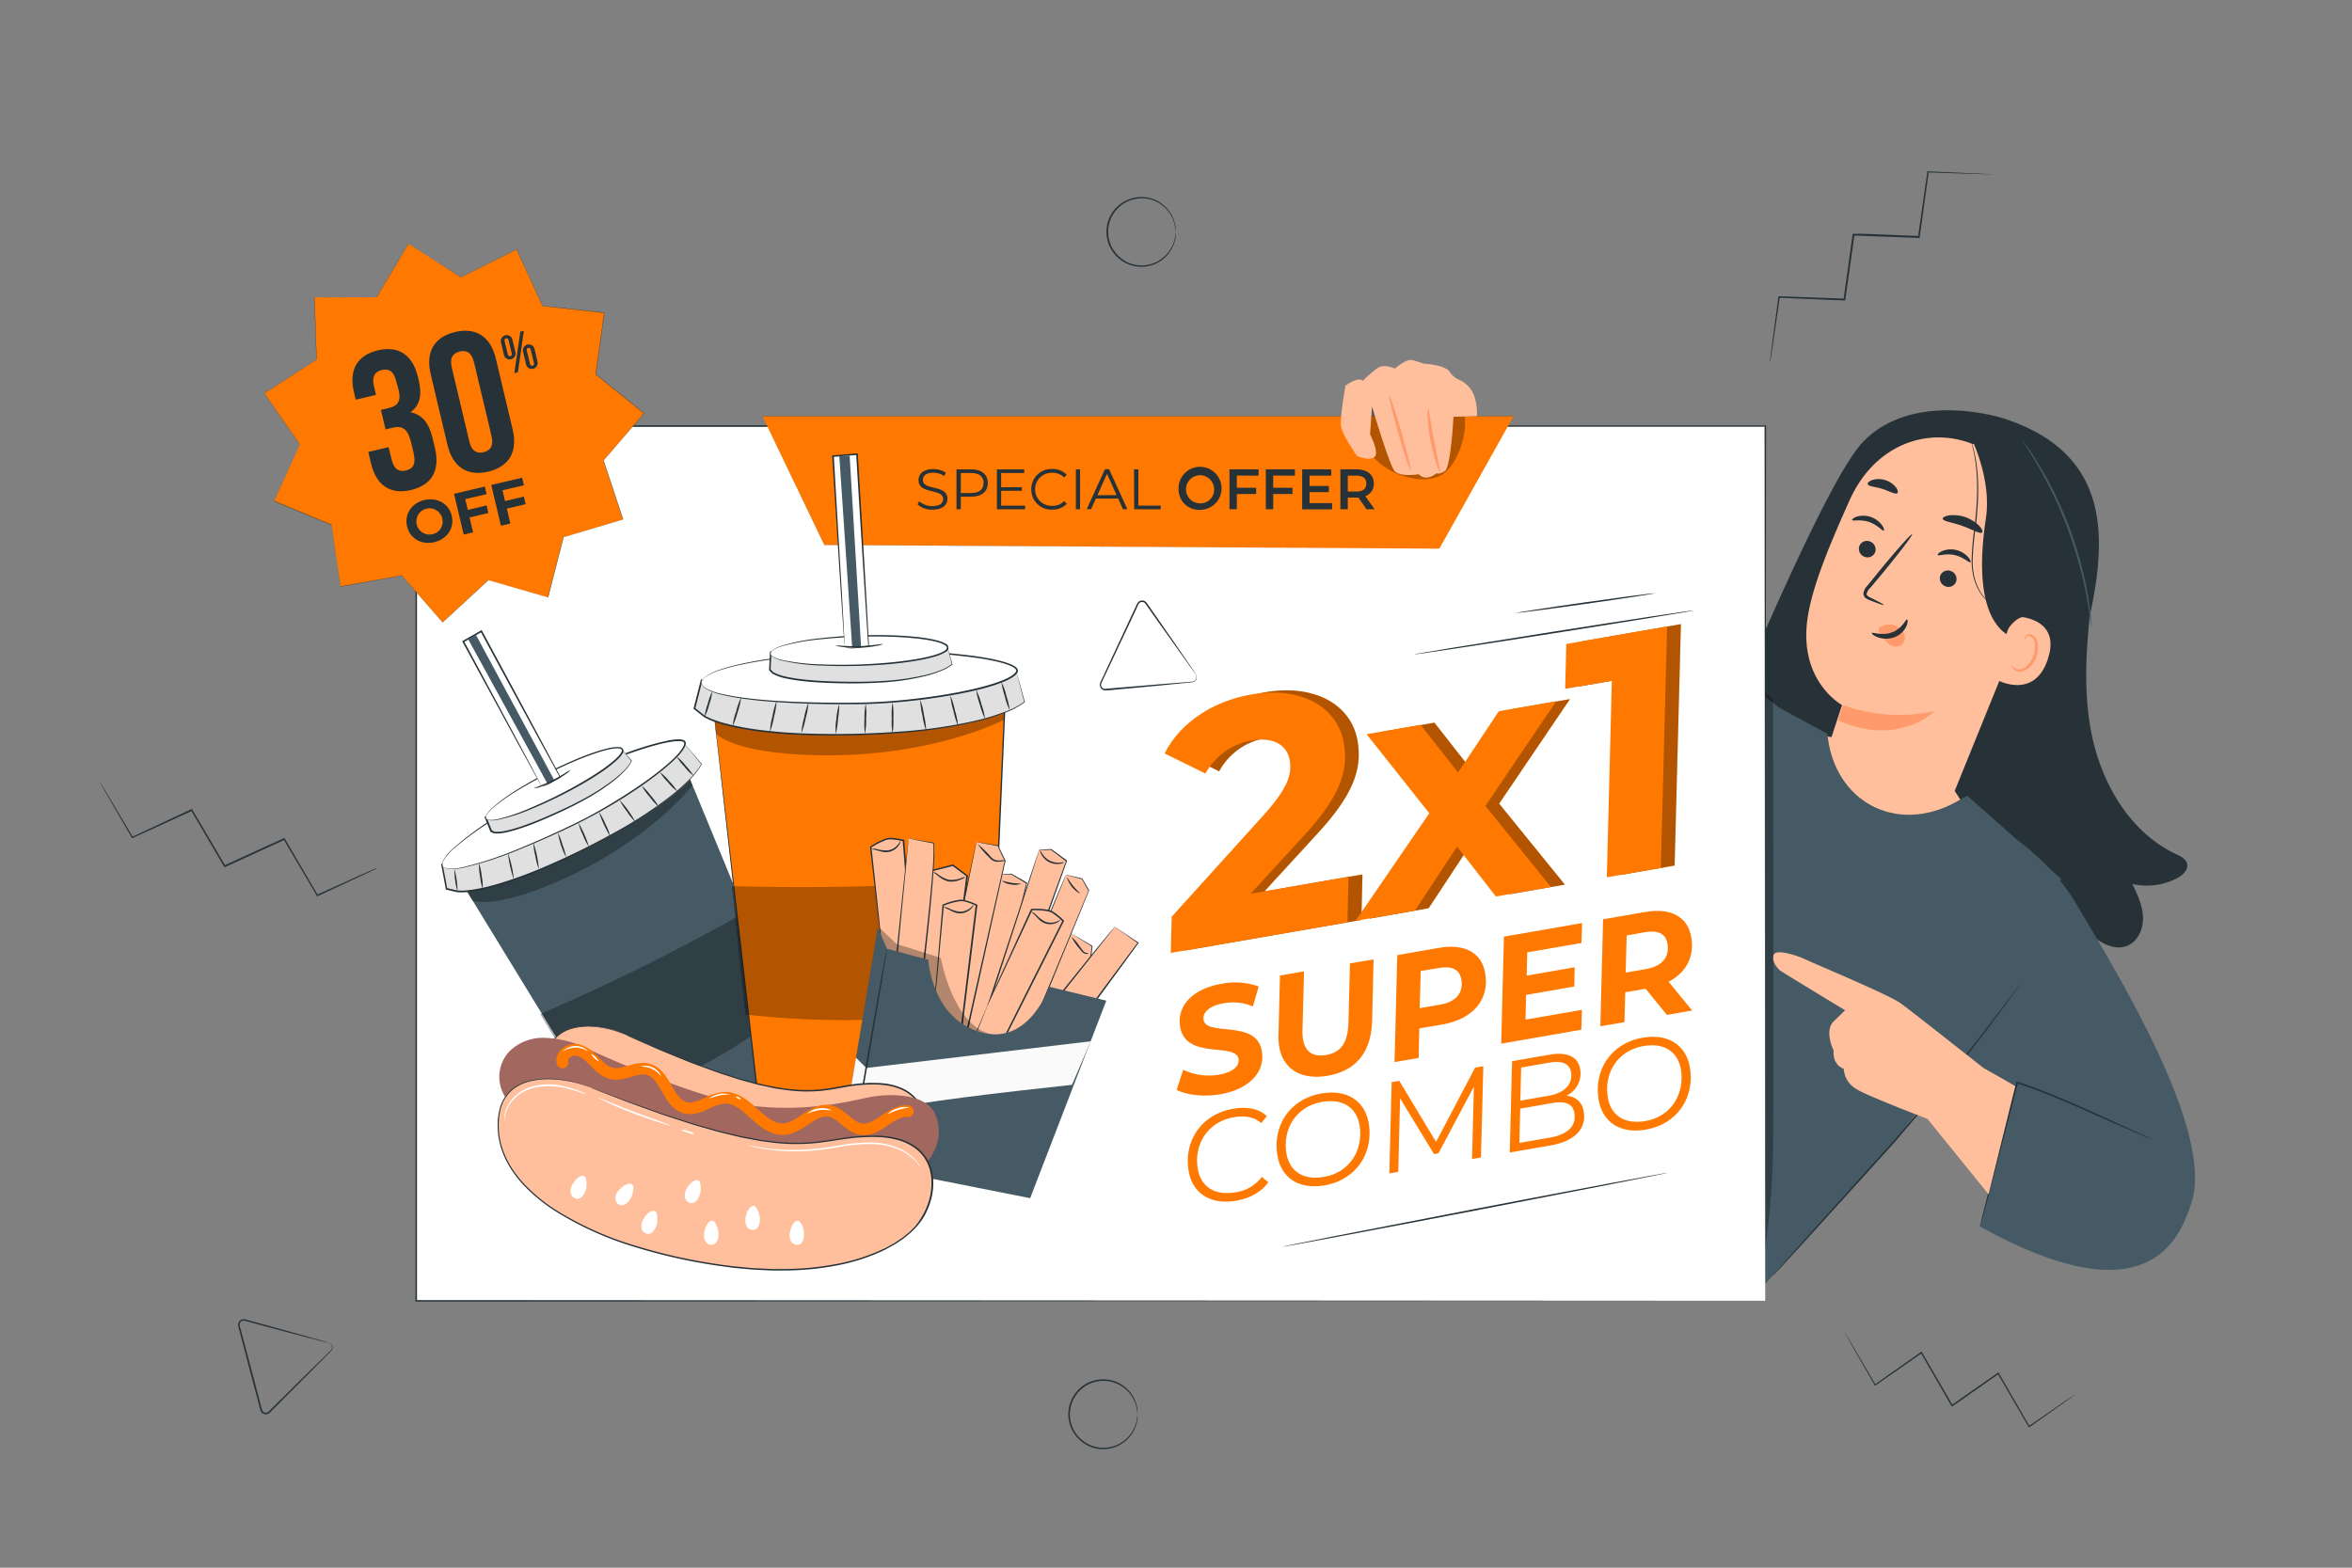 <svg xmlns="http://www.w3.org/2000/svg" viewBox="0 0 750 500"><rect x="0" y="0" width="750" height="500" fill="#808080" stroke="none"/><g id="freepik--Graphics--inject-203"><path d="M120.23,276.93l-.33.18-1,.48-3.76,1.78-13.84,6.44-.16.08-.08-.16-10.62-18,.32.1-19,8.71-.33-.1h0l0,0,0-.08-.09-.14-.17-.3-.35-.59-.69-1.18c-.46-.78-.91-1.56-1.37-2.33-.9-1.55-1.8-3.08-2.68-4.58-1.76-3-3.48-5.93-5.12-8.74l.32.1-19,8.66-.16.07-.09-.15c-3.21-5.55-5.82-10.06-7.65-13.21l-2.06-3.61c-.22-.4-.39-.71-.53-.95a2.08,2.08,0,0,1-.16-.33,1.54,1.54,0,0,1,.21.3l.58.92,2.15,3.56,7.8,13.12-.25-.07L61,258.11l.2-.09.12.19,5.13,8.73c.89,1.5,1.78,3,2.69,4.58.46.77.91,1.55,1.37,2.33l.69,1.18.35.59.17.29.09.15,0,.08,0,0v0h0l-.32-.1,19-8.69.2-.09.12.19,10.52,18-.25-.08,13.91-6.29,3.8-1.69,1-.42A1.77,1.77,0,0,1,120.23,276.93Z" style="fill:#263238"></path><path d="M661.79,444.71s-.08.08-.24.2l-.76.56-2.92,2.11-10.75,7.62-.13.09-.08-.14-9.87-17,.26.07-14.75,10.34-.28-.07h0v0l0,0,0-.07-.08-.14-.16-.28-.32-.56-.65-1.11-1.27-2.21-2.5-4.33-4.77-8.25.27.07c-5.55,3.85-10.55,7.34-14.78,10.28l-.12.08-.09-.14c-3-5.25-5.43-9.51-7.13-12.49-.83-1.46-1.47-2.61-1.93-3.42l-.49-.9c-.11-.2-.16-.31-.16-.31s.08.09.2.28l.52.87c.48.79,1.15,1.92,2,3.35l7.25,12.4-.21-.06,14.74-10.37.16-.11.1.18,4.78,8.25,2.5,4.32c.43.73.85,1.47,1.28,2.21l.64,1.11.33.56.16.28.08.14,0,.07,0,0v0h0l-.28-.07,14.76-10.31.16-.11.1.18,9.81,17-.21-.05,10.83-7.48c1.26-.86,2.25-1.54,3-2l.77-.51A1.19,1.19,0,0,1,661.79,444.71Z" style="fill:#263238"></path><path d="M564.43,115.35a2.06,2.06,0,0,1,0-.37c0-.27.08-.63.13-1.08.12-1,.3-2.36.52-4.12.49-3.61,1.18-8.78,2-15.13l0-.17h.18l20.86.76-.25.21c.89-6.39,1.87-13.38,2.88-20.67l.27-.23h.68l.69,0,1.36,0,2.71.1,5.3.21,10.12.41-.25.21c1.1-7.76,2.1-14.76,2.95-20.67l0-.17h.18l15.25.68,4.15.21,1.08.07a1.49,1.49,0,0,1,.37,0,2.12,2.12,0,0,1-.37,0h-1.08l-4.16-.11-15.26-.51L615,55c-.81,5.92-1.78,12.93-2.85,20.68l0,.22h-.22l-10.12-.39-5.3-.2-2.71-.1-1.36-.05-.69,0h-.68l.27-.22c-1,7.29-2,14.28-2.92,20.67l0,.22h-.22l-20.86-.86.2-.17c-.92,6.35-1.68,11.5-2.2,15.11l-.63,4.11-.18,1.07A1.52,1.52,0,0,1,564.43,115.35Z" style="fill:#263238"></path><path d="M104.88,428.27l-.24,0-.69-.16-2.62-.66-9.63-2.53-6.64-1.78-3.7-1-1.93-.52-1-.26a2.24,2.24,0,0,0-.92-.15,1.28,1.28,0,0,0-1.11,1.19,3.18,3.18,0,0,0,.19,1l.28,1c.37,1.41.75,2.85,1.14,4.31l2.39,9,2.39,9.05c.19.74.38,1.46.57,2.18a5.26,5.26,0,0,0,.31,1,1.27,1.27,0,0,0,.7.55,1.3,1.3,0,0,0,.89,0,2.55,2.55,0,0,0,.75-.61l1.5-1.49L98,438l7.12-6.95a4.19,4.19,0,0,0,.55-.59,1.38,1.38,0,0,0,.21-.65,1.47,1.47,0,0,0-.3-1,2.07,2.07,0,0,0-.74-.54,1.35,1.35,0,0,1,.23.06,1.44,1.44,0,0,1,.59.42,1.55,1.55,0,0,1,.38,1.1,1.61,1.61,0,0,1-.22.73,3.38,3.38,0,0,1-.56.64l-7,7.07L87.86,448.73l-1.49,1.49-.39.38a1.67,1.67,0,0,1-.52.34,1.74,1.74,0,0,1-1.23.06,1.8,1.8,0,0,1-1-.78,5.16,5.16,0,0,1-.37-1.11l-.57-2.17q-1.17-4.4-2.4-9.05c-.82-3.1-1.61-6.13-2.38-9.05-.39-1.47-.77-2.9-1.13-4.31-.1-.35-.19-.7-.28-1L76,423a2,2,0,0,1-.06-.6,1.78,1.78,0,0,1,1.54-1.65,2.91,2.91,0,0,1,1.11.17l1,.27,1.93.53,3.7,1,6.62,1.83,9.58,2.69,2.6.76.67.21Z" style="fill:#263238"></path><path d="M374.91,73.93a23,23,0,0,0-.44-2.63,10.74,10.74,0,0,0-14.1-7.38,10,10,0,0,0-2.69,1.45,9.9,9.9,0,0,0-2.25,2.27,10.61,10.61,0,0,0,0,12.59,10.05,10.05,0,0,0,2.25,2.26A9.79,9.79,0,0,0,360.37,84a10.79,10.79,0,0,0,5.61.48,10.68,10.68,0,0,0,4.51-2,10.88,10.88,0,0,0,4-5.88,22.89,22.89,0,0,0,.44-2.64,8.55,8.55,0,0,1-.25,2.69,11,11,0,0,1-8.61,8.23,11,11,0,0,1-5.84-.45,10.6,10.6,0,0,1-2.83-1.51A10.36,10.36,0,0,1,355,80.53a11.07,11.07,0,0,1,0-13.19A10.21,10.21,0,0,1,357.38,65a10.57,10.57,0,0,1,2.83-1.5,11,11,0,0,1,5.84-.46,11,11,0,0,1,8.61,8.24A8.49,8.49,0,0,1,374.91,73.93Z" style="fill:#263238"></path><path d="M362.73,451.08a23,23,0,0,0-.44-2.63,10.81,10.81,0,0,0-4-5.89,10.72,10.72,0,0,0-10.12-1.49,10.34,10.34,0,0,0-2.69,1.45,10.1,10.1,0,0,0-2.25,2.27,10.61,10.61,0,0,0,0,12.59,9.85,9.85,0,0,0,2.25,2.26,10.09,10.09,0,0,0,2.69,1.46,10.69,10.69,0,0,0,10.12-1.5,10.83,10.83,0,0,0,4-5.88,22.89,22.89,0,0,0,.44-2.64,8.68,8.68,0,0,1-.24,2.69,11,11,0,0,1-8.61,8.23,11.06,11.06,0,0,1-5.85-.45A10.6,10.6,0,0,1,345.2,460a10.78,10.78,0,0,1-2.36-2.36,11.07,11.07,0,0,1,0-13.19,10.95,10.95,0,0,1,5.19-3.87,11,11,0,0,1,10.51,1.65,10.88,10.88,0,0,1,3.95,6.13A8.62,8.62,0,0,1,362.73,451.08Z" style="fill:#263238"></path></g><g id="freepik--Character--inject-203"><polygon points="550.33 221.21 550.33 221.21 550.33 221.21 550.33 221.21" style="fill:#263238"></polygon><path d="M697.37,275.28c-.46-1.44-2-2.17-3.39-2.81-14.87-7-24-22.78-27.12-38.89-2.35-12.17-1.78-24.62-.49-37,5.47-25.36,6.73-52.34-28-63.29,0,0-28.27-9-44.26,7.62-8.66,9-25.8,47.47-40.06,80.32l-4.38,17.89,20.71,72.55a88.92,88.92,0,0,0,69.13-31.77l3.78,0c4.8,7.5,16.16,11.5,23,17.78,3.3,3,7.9,5.63,12,4,3.45-1.4,5.21-5.46,5.07-9.18s-1.78-7.2-3.39-10.56a20.82,20.82,0,0,0,14-1.71C696,279.23,698,277.33,697.37,275.28Z" style="fill:#263238"></path><path d="M623.31,252.26l33.6-82.89a7.41,7.41,0,0,0-3.87-9.26l-20.76-19.74-3.15,1.28c-14.54-5.78-31.43.18-39.38,18-5.75,12.85-11.4,26-13.19,36.45-3.6,21,10.84,28.77,10.84,28.77s-1,2.91-3.36,10.2l-11.75-1.46,3.2,17.06L592.15,273s23.51,0,23.26-.82,12.51-12.82,12.51-12.82Z" style="fill:#ffbf9d"></path><path d="M618.73,183.56a2.71,2.71,0,0,0,1.59,3.43,2.59,2.59,0,0,0,3.42-1.42,2.7,2.7,0,0,0-1.59-3.42A2.59,2.59,0,0,0,618.73,183.56Z" style="fill:#263238"></path><path d="M592.92,174.14a2.69,2.69,0,0,0,1.59,3.42,2.59,2.59,0,0,0,3.42-1.41,2.69,2.69,0,0,0-1.59-3.42A2.57,2.57,0,0,0,592.92,174.14Z" style="fill:#263238"></path><path d="M590.6,165.87c.2.44,2.63-.34,5.38.6s4.31,3,4.72,2.77c.2-.1.08-.81-.59-1.75a7.37,7.37,0,0,0-3.63-2.63,7.2,7.2,0,0,0-4.43-.07C591,165.16,590.49,165.66,590.6,165.87Z" style="fill:#263238"></path><path d="M617.9,177c.25.42,2.59-.6,5.42.05s4.59,2.55,5,2.27c.19-.12,0-.81-.76-1.68a7.38,7.38,0,0,0-3.89-2.24,7.08,7.08,0,0,0-4.41.39C618.22,176.26,617.78,176.81,617.9,177Z" style="fill:#263238"></path><path d="M600.68,192.93c.06-.15-1.55-1-4.2-2.32-.68-.31-1.3-.68-1.26-1.2a3.8,3.8,0,0,1,1.18-1.92l3.9-4.66c5.47-6.65,9.69-12.21,9.42-12.43s-4.93,5-10.4,11.65l-3.82,4.71a4.24,4.24,0,0,0-1.3,2.64,1.86,1.86,0,0,0,.8,1.42,5.25,5.25,0,0,0,1.14.57C598.88,192.49,600.61,193.09,600.68,192.93Z" style="fill:#263238"></path><path d="M587.72,224.9a53.63,53.63,0,0,0,29.16,1.93s-11.41,11.54-30.76,2.9Z" style="fill:#ff9a6c"></path><path d="M599.59,200a5.24,5.24,0,0,1,5.08-.33,4.79,4.79,0,0,1,2.56,2.74,3,3,0,0,1-.9,3.35,3.5,3.5,0,0,1-3.92-.31,11,11,0,0,1-2.81-3.29,3.5,3.5,0,0,1-.51-1.09,1,1,0,0,1,.35-1" style="fill:#ff9a6c"></path><path d="M608.14,197.59c-.44-.18-1.46,2.81-4.74,4.07s-6.35-.16-6.52.25c-.1.18.52.82,1.85,1.32a7.86,7.86,0,0,0,5.38,0,6.79,6.79,0,0,0,3.78-3.47C608.43,198.5,608.35,197.64,608.14,197.59Z" style="fill:#263238"></path><path d="M619.49,165.45c.1.83,3,1.11,6.25,2.28s5.72,2.68,6.32,2.09c.28-.29,0-1.12-.94-2.11a11.64,11.64,0,0,0-9.58-3.34C620.21,164.59,619.45,165.05,619.49,165.45Z" style="fill:#263238"></path><path d="M595.58,154.41c.27.79,2.39.79,4.69,1.53s4.07,1.85,4.74,1.35c.3-.26.21-1-.44-1.86a7.1,7.1,0,0,0-7.59-2.32C596,153.48,595.47,154,595.58,154.41Z" style="fill:#263238"></path><path d="M643.13,203.57s-15.55-1.17-9.85-38.42c1.94-12.74-5.14-26.49-5.14-26.49l4.92.42s24.24,18.49,24.56,19,1.3,16.84,1.3,16.84Z" style="fill:#263238"></path><path d="M640.22,201c.51-1.48,3.42-4.41,5-4.14,4.13.72,11.09,3.43,7.78,13.41-4.52,13.65-17.29,6.29-17.18,5.89S638.47,206.08,640.22,201Z" style="fill:#ffbf9d"></path><path d="M641.66,212.32c.07,0,.18.25.52.56a2.53,2.53,0,0,0,1.77.63c1.61,0,3.59-1.94,4.47-4.37a8.17,8.17,0,0,0,.46-3.63,2.87,2.87,0,0,0-1.18-2.41,1.27,1.27,0,0,0-1.62.18c-.31.32-.31.62-.39.62s-.22-.32.08-.85a1.59,1.59,0,0,1,.82-.68,1.94,1.94,0,0,1,1.43.09,3.53,3.53,0,0,1,1.78,2.94,8.58,8.58,0,0,1-.44,4.08c-1,2.72-3.26,4.82-5.42,4.74a2.67,2.67,0,0,1-2.05-1.08C641.57,212.66,641.6,212.33,641.66,212.32Z" style="fill:#ff9a6c"></path><path d="M636.33,193.32a17.75,17.75,0,0,1-1.84-1.19,12.93,12.93,0,0,1-3.66-4.64,17.66,17.66,0,0,1-1.33-3.88,24,24,0,0,1-.47-4.7,86.87,86.87,0,0,1,1-10.84c.44-3.86.72-7.55.76-10.91a59.52,59.52,0,0,0-.49-8.92,42.65,42.65,0,0,0-1.2-5.9c-.18-.68-.37-1.2-.49-1.56a1.91,1.91,0,0,0-.2-.53s0,.19.13.56.26.88.42,1.57a48.83,48.83,0,0,1,1.07,5.9,61.21,61.21,0,0,1,.41,8.87c-.06,3.35-.35,7-.79,10.87a85,85,0,0,0-.94,10.89,23.78,23.78,0,0,0,.51,4.76,17.84,17.84,0,0,0,1.4,3.94,12.7,12.7,0,0,0,3.81,4.64A7.88,7.88,0,0,0,636.33,193.32Z" style="fill:#263238"></path><path d="M667,200a3.22,3.22,0,0,0,0-.65c-.05-.51-.1-1.13-.16-1.88-.14-1.63-.45-4-.92-6.86s-1.19-6.29-2.13-10-2.22-7.81-3.76-12-3.29-8.07-5-11.55-3.4-6.51-4.93-9-2.82-4.48-3.78-5.8l-1.1-1.53a2.64,2.64,0,0,0-.42-.5,2.62,2.62,0,0,0,.31.58l1,1.59c.89,1.36,2.13,3.37,3.59,5.89s3.1,5.58,4.79,9,3.35,7.36,4.9,11.52,2.78,8.21,3.79,11.92,1.74,7.11,2.26,10,.91,5.2,1.12,6.81c.12.75.21,1.36.28,1.86A2,2,0,0,0,667,200Z" style="fill:#455a64"></path><path d="M611.86,263.23s28.45,3.45,31.67,4.92c0,0,11.16,7.76,18.12,19.44,15,25.2,44.48,73.73,37.14,96.13-3.78,11.54-13.85,37.14-67.39,7.5l7.39-29-34-53.4Z" style="fill:#455a64"></path><path d="M627.31,253.78l-3.58,2c-19.27,10.56-39-.29-41-21.72l-15.43-8.39-12.86-10.06-40.54,52.78L469,360.85l90.45,52.45,44.64-49.38,38.69-50.06,14.51-33.51Z" style="fill:#455a64"></path><path d="M565.38,406.77s0-.09.19-.25l.6-.71,2.35-2.67c2.07-2.33,5-5.65,8.7-9.75l13-14.41,7.67-8.51,4.06-4.49,2.07-2.3,2-2.38c11-12.78,20.71-24.52,27.4-33.29l7.91-10.4c.94-1.23,1.68-2.17,2.19-2.8l.58-.72c.14-.16.21-.24.22-.23s-.05.09-.17.26l-.55.75-2.1,2.86c-1.84,2.48-4.46,6.1-7.78,10.51-6.63,8.83-16.33,20.62-27.31,33.4l-2,2.38-2.08,2.3-4.06,4.49-7.69,8.48c-4.91,5.4-9.32,10.26-13,14.35l-8.82,9.64-2.42,2.6-.64.67Z" style="fill:#263238"></path><path d="M631.4,391.22a.77.77,0,0,1,0-.25c0-.19.09-.41.16-.7q.23-1,.63-2.67c.59-2.36,1.43-5.71,2.45-9.82,2.13-8.31,5-19.72,8.26-32.33l.07-.27.07-.27.26.09c6.2,2,11.9,4.41,17.06,6.62s9.76,4.33,13.62,6.09l9.13,4.19,2.48,1.15.64.3.21.12s-.08,0-.23-.07l-.66-.26c-.58-.23-1.44-.58-2.53-1.05-2.18-.93-5.32-2.32-9.19-4s-8.5-3.78-13.66-6-10.86-4.59-17-6.56l.33-.19-.07.27c-3.28,12.59-6.25,24-8.41,32.3l-2.61,9.77-.73,2.65c-.09.28-.15.5-.21.69Z" style="fill:#263238"></path><path d="M574.94,305.62c.95.67,27.2,11.46,31.26,14.45s26.22,20.5,26.22,20.5,10.27,5.79,10.2,5.87l-8.51,34.47-19.49-24.06s-20.08-7.65-22.7-9.54a8,8,0,0,1-4-6.45s-3.59-1-3.23-5.83c0,0-3.1-6.27.06-9.31l3.61-3.5s-20.59-12.48-20.83-12.74-2.94-2.79-1.91-5S574.94,305.62,574.94,305.62Z" style="fill:#ffbf9d"></path><path d="M465.22,140.25l15.45,69.93,73.75,5.4-11,35.92-17.66,17.62S449.31,266,441,247.53s-5.91-101.42-5.91-101.42Z" style="fill:#455a64"></path><g style="opacity:0.3"><path d="M565.38,223.15s.26,123.77,0,144.34-4.48,44.22-4.48,44.22V218.92Z"></path></g><path d="M527.76,258.87a5.15,5.15,0,0,1-.15.93c-.15.68-.33,1.54-.57,2.61-.51,2.27-1.23,5.55-2.08,9.61-1.69,8.12-3.77,19.39-5.41,31.94s-2.51,24-2.94,32.28c-.22,4.14-.37,7.5-.45,9.82,0,1.09-.09,2-.12,2.67a4,4,0,0,1-.1.93,5.68,5.68,0,0,1-.06-.94c0-.69,0-1.57,0-2.67,0-2.32,0-5.68.2-9.84.3-8.3,1.09-19.76,2.72-32.35s3.81-23.86,5.65-32c.92-4,1.72-7.32,2.32-9.56.29-1,.53-1.91.71-2.58A4.06,4.06,0,0,1,527.76,258.87Z" style="fill:#263238"></path><rect x="132.68" y="135.92" width="430.21" height="278.97" style="fill:#fff"></rect><path d="M562.88,414.89c0-1.68-.08-108.66-.2-279l.2.2-430.17.06h0l.26-.26c0,99.11,0,193.47,0,279l-.24-.24,430.2.24-430.2.24h-.24v-.24c0-85.5,0-179.86,0-279v-.26h.29l430.17.05h.21v.21C563,306.23,562.89,413.21,562.88,414.89Z" style="fill:#263238"></path><polygon points="458.98 174.99 262.86 173.79 243.12 132.71 482.65 132.71 458.98 174.99" style="fill:#FF7900"></polygon><path d="M459,175h0l-196.14-1.2v0l-19.75-41.11H482.69l0,0Zm-196.13-1.25L459,175l23.64-42.23H243.16Z" style="fill:#263238"></path><g style="opacity:0.3"><path d="M467.07,132.94c-8.35-2.22-18.72-.69-27.06-2.91a5.69,5.69,0,0,0-3.79-.11c-1.41.64-2,2.31-2.24,3.85a15.41,15.41,0,0,0,3.83,11.89,21.79,21.79,0,0,0,10.9,6.49c3.33.88,7,1.1,10.15-.25C464.39,149.52,467.93,138.9,467.07,132.94Z"></path></g><path d="M432.73,145.44s-4.59-6.5-5.08-9.35,1.4-13.1,1.4-13.1,4.16-3.06,5.55-1.52a20.44,20.44,0,0,1,2.59-2.42c2.21-1.88,3.3-3.19,7.62-1.5,0,0,3.59-3.15,5.45-2.72a29.18,29.18,0,0,1,3.67,1.15s7.19.35,8.45,2.76a6.46,6.46,0,0,0,3.06,2.46,8.88,8.88,0,0,1,4.68,5.13,18.28,18.28,0,0,1,.86,6.38l-7.5.23s-.83,16.17-2.79,17.35-2.61.64-2.61.64-3.25,2.9-5.67.32c0,0-5.92,1-7.68-1s-7.22-20.63-7.22-20.63l-.62,8.93s3.21,6.11,1.26,7.29S432.73,145.44,432.73,145.44Z" style="fill:#ffbf9d"></path><path d="M455.39,130.27c.31,0,.82,4.54,1.86,10.09s2.2,10,1.91,10.08-1.93-4.26-3-9.88S455.11,130.28,455.39,130.27Z" style="fill:#ff9a6c"></path><path d="M443,126.14c.28-.08,2.05,5.22,3.93,11.84s3.18,12.06,2.9,12.14-2.05-5.22-3.94-11.84S442.73,126.22,443,126.14Z" style="fill:#ff9a6c"></path><path d="M381.39,215.14a2.15,2.15,0,0,1-.16-.19l-.42-.56-1.59-2.19c-1.4-1.95-3.36-4.71-5.78-8.1l-4-5.61-2.21-3.13-1.15-1.64c-.2-.27-.39-.55-.59-.83a2.31,2.31,0,0,0-.62-.71,1.31,1.31,0,0,0-1.62.21,3.36,3.36,0,0,0-.47.87c-.15.32-.31.65-.46,1l-1.87,4-4,8.48-4,8.49-.95,2a5.2,5.2,0,0,0-.4,1,1.3,1.3,0,0,0,.19.88,1.22,1.22,0,0,0,.7.54,2.6,2.6,0,0,0,1,0l2.1-.18,14.71-1.23,9.93-.79a3.8,3.8,0,0,0,.8-.1,1.5,1.5,0,0,0,.57-.36,1.47,1.47,0,0,0,.43-1,1.9,1.9,0,0,0-.23-.88s.06.05.15.19a1.61,1.61,0,0,1,.18.69,1.56,1.56,0,0,1-.41,1.09,1.64,1.64,0,0,1-.64.43,3.78,3.78,0,0,1-.84.13l-9.9,1L355.22,220l-2.1.19-.54,0a1.82,1.82,0,0,1-.61-.07,1.79,1.79,0,0,1-1.24-2,4.76,4.76,0,0,1,.43-1.09l.95-2c1.27-2.74,2.59-5.58,3.95-8.49s2.68-5.74,3.95-8.48c.65-1.37,1.27-2.71,1.89-4,.15-.33.31-.65.46-1l.23-.49a1.64,1.64,0,0,1,.34-.5,1.77,1.77,0,0,1,2.23-.28,2.66,2.66,0,0,1,.75.84l.58.83,1.15,1.65,2.18,3.14,3.92,5.65,5.64,8.2,1.51,2.24.39.59C381.36,215.06,381.4,215.13,381.39,215.14Z" style="fill:#263238"></path></g><g id="freepik--Food--inject-203"><path d="M146.29,280l61.54,100.62a7.05,7.05,0,0,0,9.18,2.62l42.67-21.45a7,7,0,0,0,3.35-9L218.42,244.6Z" style="fill:#455a64"></path><g style="opacity:0.3"><path d="M237.53,291a670.1,670.1,0,0,1-65.29,32.42l18.18,30.41s41.25-13,59.66-32.41Z"></path></g><g style="opacity:0.3"><path d="M220.83,250.45S207.21,268.32,178,281.07c-21.22,9.27-27.41,6.13-27.41,6.13l-2.65-4.56,71.19-36.31Z"></path></g><path d="M218.5,237.34l5.33,6.36s-4.67,10.92-38.14,27.51c-29.93,14.84-40,13.05-40,13.05l-3.33-.79-1.47-7.84Z" style="fill:#e0e0e0"></path><path d="M218.5,237.34l-.4.22-1.15.59-4.43,2.23-16.4,8.18L141,275.86l.14-.28c.47,2.49,1,5.15,1.47,7.84l-.19-.21c1.08.25,2.29.56,3.43.8a17.55,17.55,0,0,0,3.69-.12c.61-.07,1.22-.15,1.83-.26s1.21-.2,1.81-.33c2.41-.48,4.75-1.13,7-1.83a135.58,135.58,0,0,0,13.18-4.88,240.68,240.68,0,0,0,22.81-11.19,134.35,134.35,0,0,0,17.34-11.28,61.06,61.06,0,0,0,6.13-5.4,23.58,23.58,0,0,0,4-5.07l0,.11-3.9-4.73-1-1.25c-.23-.28-.34-.44-.34-.44s.12.12.35.39l1,1.2,4,4.7,0,.05,0,.06a23.5,23.5,0,0,1-4,5.18,60.09,60.09,0,0,1-6.13,5.46,131.23,131.23,0,0,1-17.33,11.4A232.74,232.74,0,0,1,173.63,277,134.55,134.55,0,0,1,160.41,282a71,71,0,0,1-7.1,1.83c-.6.14-1.21.25-1.83.34s-1.23.2-1.86.26a18.45,18.45,0,0,1-3.8.13c-1.24-.26-2.38-.55-3.49-.81l-.17,0,0-.17c-.5-2.68-1-5.35-1.47-7.83l0-.2.17-.08,55.33-27.19,16.42-8,4.42-2.14,1.14-.54Z" style="fill:#263238"></path><path d="M141.17,276.25c1.76,3.49,20.14-2.78,41.83-13.19,14.8-7.11,34.67-20.83,35.44-25.83.6-3.87-20.49,2.41-41.83,13.18S139.4,272.76,141.17,276.25Z" style="fill:#fff"></path><path d="M141.17,276.25a1.38,1.38,0,0,1-.15-.44,2.6,2.6,0,0,1,.28-1.33,14.79,14.79,0,0,1,3.33-4,101.54,101.54,0,0,1,15.6-11.2,239.91,239.91,0,0,1,25.19-13.31c4.89-2.21,10.1-4.36,15.61-6.31,2.76-1,5.59-1.89,8.51-2.65,1.47-.38,3-.72,4.48-1a14.85,14.85,0,0,1,2.33-.19,3.92,3.92,0,0,1,.59,0,3.21,3.21,0,0,1,.61.09,2.53,2.53,0,0,1,.61.23,1.09,1.09,0,0,1,.48.57,1.12,1.12,0,0,1,0,.7,2.81,2.81,0,0,1-.19.6,6.23,6.23,0,0,1-.57,1.05,16.55,16.55,0,0,1-1.45,1.84,39.36,39.36,0,0,1-3.3,3.17c-2.29,2-4.67,3.78-7,5.48-4.76,3.39-9.55,6.38-14.21,9s-9.25,4.9-13.59,6.88-8.42,3.76-12.17,5.28a110.62,110.62,0,0,1-18.24,6,14.79,14.79,0,0,1-5.21.37,2.43,2.43,0,0,1-1.24-.55,1.18,1.18,0,0,1-.27-.38s.09.14.3.34a2.47,2.47,0,0,0,1.23.48,15,15,0,0,0,5.15-.46A115.59,115.59,0,0,0,166,270.45c3.74-1.54,7.81-3.32,12.13-5.33s8.9-4.22,13.54-6.91,9.4-5.66,14.14-9c2.37-1.7,4.73-3.49,7-5.46a36.9,36.9,0,0,0,3.25-3.13,16.73,16.73,0,0,0,1.4-1.77,6.16,6.16,0,0,0,.53-1,1.6,1.6,0,0,0,.17-.93c-.06-.23-.38-.39-.72-.46a2.34,2.34,0,0,0-.53-.08,3.5,3.5,0,0,0-.56,0,14.34,14.34,0,0,0-2.25.19c-1.49.23-3,.57-4.42.94-2.9.76-5.72,1.67-8.47,2.63-5.49,1.93-10.7,4.08-15.58,6.27a244.37,244.37,0,0,0-25.2,13.19,106.16,106.16,0,0,0-15.66,11,15.24,15.24,0,0,0-3.36,3.92,2.55,2.55,0,0,0-.32,1.28C141.11,276.1,141.19,276.24,141.17,276.25Z" style="fill:#263238"></path><path d="M198.46,239.1l3,3.57S199,249.19,180,258.14s-22.47,7.33-22.47,7.33l-.88-.37-1.82-4.48Z" style="fill:#e0e0e0"></path><path d="M198.46,239.1a1.13,1.13,0,0,1-.22.14l-.65.34-2.5,1.27-9.22,4.64c-7.83,3.89-18.68,9.28-30.9,15.37l.12-.33,1.82,4.47-.14-.14.63.27a1.51,1.51,0,0,0,.6.17,14.29,14.29,0,0,0,4-.49c1.33-.31,2.63-.71,3.9-1.12,2.55-.85,5-1.82,7.34-2.8,4.68-2,9-4,12.83-6.08a68.28,68.28,0,0,0,9.71-6.24,32.81,32.81,0,0,0,3.39-3,12.48,12.48,0,0,0,2.15-2.88l0,.1-2.17-2.67-.56-.71a1.66,1.66,0,0,1-.19-.26,1.25,1.25,0,0,1,.2.21l.59.66,2.29,2.64,0,0,0,.05a12,12,0,0,1-2.15,3,30.81,30.81,0,0,1-3.38,3.13,66.46,66.46,0,0,1-9.71,6.36c-3.82,2.11-8.15,4.15-12.85,6.16-2.35,1-4.8,2-7.37,2.82-1.28.42-2.59.83-3.94,1.14a14.37,14.37,0,0,1-4.22.51,2,2,0,0,1-.75-.22l-.62-.26-.1,0,0-.09c-.62-1.54-1.24-3.06-1.82-4.48l-.09-.22.22-.11,31.14-15.25,9.24-4.47,2.49-1.19.64-.29Z" style="fill:#263238"></path><path d="M155,261c1,2,11.52-1.35,23.52-7.41S199.42,241,198.43,239s-11.52,1.35-23.51,7.41S154,259,155,261Z" style="fill:#fff"></path><path d="M155,261s-.25-.36.06-1a8.22,8.22,0,0,1,1.86-2.28,57,57,0,0,1,8.77-6.34,137.35,137.35,0,0,1,14.17-7.53c2.74-1.26,5.66-2.51,8.77-3.61a48,48,0,0,1,4.81-1.47,19.44,19.44,0,0,1,2.55-.47,6.65,6.65,0,0,1,1.34,0,1.27,1.27,0,0,1,1.1,2.16,7.9,7.9,0,0,1-.81,1.07,21.07,21.07,0,0,1-1.9,1.77,46.85,46.85,0,0,1-4,3c-2.73,1.85-5.47,3.45-8.11,4.92a139.85,139.85,0,0,1-14.47,6.93,57.37,57.37,0,0,1-10.31,3.3,8.32,8.32,0,0,1-2.94.14c-.71-.14-.87-.57-.85-.56a1.25,1.25,0,0,0,.87.45,8.49,8.49,0,0,0,2.88-.23A61.64,61.64,0,0,0,169,257.75a148.06,148.06,0,0,0,14.38-7c2.62-1.47,5.35-3.08,8.06-4.92,1.35-.92,2.7-1.89,4-3a20,20,0,0,0,1.84-1.73,7,7,0,0,0,.75-1,1.21,1.21,0,0,0,.23-1,1.25,1.25,0,0,0-.93-.4,7.39,7.39,0,0,0-1.24,0,19.27,19.27,0,0,0-2.48.45c-1.63.4-3.22.91-4.76,1.45-3.09,1.09-6,2.32-8.74,3.57a145.2,145.2,0,0,0-14.18,7.41,60.43,60.43,0,0,0-8.82,6.17,8.69,8.69,0,0,0-1.91,2.18A1.29,1.29,0,0,0,155,261Z" style="fill:#263238"></path><path d="M172.67,250.81l-25-46.21,5.76-3.27,25.13,46.51C176.21,249,175.15,250.46,172.67,250.81Z" style="fill:#fff"></path><path d="M172.67,250.81a9.94,9.94,0,0,0,1.61-.51,11.91,11.91,0,0,0,1.78-1.06,18.49,18.49,0,0,1,2.45-1.51l0,.16c-4.63-8.4-14.2-26-25.17-46.28l-.09-.16.36.1-5.76,3.28.1-.35,17.66,32.86c2.21,4.14,4,7.49,5.23,9.83l1.41,2.68.36.71c.08.16.12.24.11.25a.89.89,0,0,1-.13-.21l-.39-.66c-.34-.63-.83-1.5-1.45-2.6-1.27-2.32-3.09-5.62-5.35-9.72-4.53-8.33-10.82-19.88-17.91-32.89l-.12-.23.22-.12,5.76-3.28.23-.13.13.23.09.16c11,20.31,20.43,37.94,24.92,46.42l.06.11-.11.05a19.54,19.54,0,0,0-2.46,1.45,10.35,10.35,0,0,1-1.83,1,6.21,6.21,0,0,1-1.23.36A2,2,0,0,1,172.67,250.81Z" style="fill:#263238"></path><polygon points="151.78 202.51 176.77 248.87 174.55 249.91 149.28 203.86 151.78 202.51" style="fill:#455a64"></polygon><path d="M170.25,251.44c0-.15,2.78-1,6-2.63s5.58-3.37,5.68-3.25a5.89,5.89,0,0,1-1.46,1.28,29.24,29.24,0,0,1-4,2.44,28.59,28.59,0,0,1-4.33,1.75A6.56,6.56,0,0,1,170.25,251.44Z" style="fill:#263238"></path><path d="M221.14,247.41a13.33,13.33,0,0,1-2.88-2.88,19.53,19.53,0,0,1-2.5-3.22,13.83,13.83,0,0,1,2.89,2.88A20.07,20.07,0,0,1,221.14,247.41Z" style="fill:#263238"></path><path d="M216,252.45a17.25,17.25,0,0,1-3-2.94,17,17,0,0,1-2.6-3.28,17.11,17.11,0,0,1,3,2.93A16.72,16.72,0,0,1,216,252.45Z" style="fill:#263238"></path><path d="M210.08,257.33a18.09,18.09,0,0,1-2.93-3.19,17.52,17.52,0,0,1-2.52-3.53,18.4,18.4,0,0,1,2.93,3.2A18.68,18.68,0,0,1,210.08,257.33Z" style="fill:#263238"></path><path d="M202.67,262.22a18.78,18.78,0,0,1-2.76-3.4,18.58,18.58,0,0,1-2.33-3.71,36.19,36.19,0,0,1,5.09,7.11Z" style="fill:#263238"></path><path d="M194.62,266.8a36.1,36.1,0,0,1-3.65-7.87,18.71,18.71,0,0,1,2.06,3.83A18.2,18.2,0,0,1,194.62,266.8Z" style="fill:#263238"></path><path d="M187.78,270.05a16.74,16.74,0,0,1-1.89-3.69,17.15,17.15,0,0,1-1.42-3.91,32.6,32.6,0,0,1,3.31,7.6Z" style="fill:#263238"></path><path d="M180.55,273.46a23.75,23.75,0,0,1-2.61-7.84,20.75,20.75,0,0,1,1.45,3.87A21.22,21.22,0,0,1,180.55,273.46Z" style="fill:#263238"></path><path d="M171.85,277.22a18.16,18.16,0,0,1-1.13-4.17,17.83,17.83,0,0,1-.61-4.27,36.54,36.54,0,0,1,1.74,8.44Z" style="fill:#263238"></path><path d="M163.88,280.57a37,37,0,0,1-1.9-8.5,37,37,0,0,1,1.9,8.5Z" style="fill:#263238"></path><path d="M153.92,283.46a16.58,16.58,0,0,1-.84-4,16.77,16.77,0,0,1-.34-4.13,16.31,16.31,0,0,1,.85,4A15.87,15.87,0,0,1,153.92,283.46Z" style="fill:#263238"></path><path d="M145.89,284.42a26.47,26.47,0,0,1-1-7.3,26.47,26.47,0,0,1,1,7.3Z" style="fill:#263238"></path><path d="M227.25,224.23l15.61,136.09a8.17,8.17,0,0,0,8.38,7.24l55.44-1.72A8.19,8.19,0,0,0,314.6,358l5.93-135.79Z" style="fill:#FF7900"></path><path d="M227.25,224.23l1.66-.06,4.91-.13,18.77-.45L320.53,222h.22v.22c-1.57,36.25-3.51,81.12-5.61,129.6q-.13,2.88-.25,5.75a8.57,8.57,0,0,1-1.95,5.44A8.42,8.42,0,0,1,308,366a21.46,21.46,0,0,1-2.85.2l-2.82.08-22.14.69-21.36.65-5.21.16c-.87,0-1.72.07-2.59.07a7.85,7.85,0,0,1-2.6-.4,8.33,8.33,0,0,1-4.19-3,8.91,8.91,0,0,1-1.69-4.8c-3-26.55-5.73-50.45-8-70.52s-4.09-36.27-5.35-47.49c-.63-5.59-1.11-9.93-1.44-12.88-.16-1.46-.28-2.58-.37-3.34s-.11-1.13-.11-1.13.06.4.15,1.16.23,1.9.41,3.37l1.52,12.94c1.31,11.22,3.2,27.44,5.54,47.48s5.07,43.87,8.14,70.35a8.49,8.49,0,0,0,1.6,4.57,7.85,7.85,0,0,0,3.95,2.83c1.57.57,3.29.33,5,.31l5.21-.16,21.37-.67,22.13-.7,2.82-.08a19.47,19.47,0,0,0,2.78-.19,7.92,7.92,0,0,0,4.64-2.74,8,8,0,0,0,1.83-5.13c.08-1.91.16-3.83.25-5.75,2.13-48.48,4.11-93.35,5.71-129.59l.22.22-67.81,1.33-18.82.35-4.95.08Z" style="fill:#263238"></path><g style="opacity:0.3"><path d="M318,280.41a781.11,781.11,0,0,1-84.63,2.21l4.28,40.92s49.8,6.48,78.68-5Z"></path></g><g style="opacity:0.3"><path d="M320.21,229.57s-23.09,12.16-60.09,11.3c-26.88-.62-31.86-6.94-31.86-6.94l-.57-6.11,92.75-3.42Z"></path></g><path d="M324.17,214.63l2.5,9.29s-10.26,9.23-53.62,10.34c-38.79,1-48.48-5.82-48.48-5.82L221.44,226l2.29-9Z" style="fill:#e0e0e0"></path><path d="M324.17,214.63l-.52,0-1.5.05-5.76.18-21.26.58-71.39,1.79.24-.19c-.73,2.85-1.5,5.89-2.28,9l-.09-.27c1,.8,2.14,1.71,3.23,2.53a20.91,20.91,0,0,0,3.95,1.67c.68.24,1.36.44,2.05.63s1.38.37,2.08.53a84.22,84.22,0,0,0,8.32,1.53,156.14,156.14,0,0,0,16.27,1.3,277.75,277.75,0,0,0,29.5-.63,156.14,156.14,0,0,0,23.78-3.41,72.21,72.21,0,0,0,9.1-2.69,27.4,27.4,0,0,0,6.71-3.38l0,.1c-.78-3-1.38-5.31-1.8-6.9-.19-.77-.35-1.37-.46-1.8s-.14-.62-.14-.62l.18.58.5,1.77c.45,1.59,1.09,3.92,1.93,6.92V224l-.05,0a27.25,27.25,0,0,1-6.75,3.49,69.49,69.49,0,0,1-9.12,2.75,153.3,153.3,0,0,1-23.82,3.52,272.81,272.81,0,0,1-29.56.69,154.67,154.67,0,0,1-16.32-1.28c-2.78-.39-5.58-.85-8.37-1.53-.71-.16-1.4-.34-2.1-.54s-1.39-.4-2.08-.63a22.38,22.38,0,0,1-4.05-1.72c-1.18-.88-2.24-1.76-3.29-2.57l-.13-.1,0-.17c.79-3.08,1.56-6.12,2.29-9l.05-.19h.19l71.56-1.59,21.22-.42,5.71-.1h2Z" style="fill:#263238"></path><path d="M223.69,217.78c.15,4.54,22.57,6.93,50.51,6.57,19.07-.25,46.7-5,50-9.88,2.52-3.78-22.76-7.48-50.5-6.56S223.54,213.24,223.69,217.78Z" style="fill:#fff"></path><path d="M223.69,217.78a1.7,1.7,0,0,1,.07-.54,3,3,0,0,1,1-1.26,17.3,17.3,0,0,1,5.47-2.6c5-1.64,12.54-3.09,21.91-4.15a278,278,0,0,1,33-1.69c6.23.07,12.77.34,19.52,1,3.38.33,6.81.75,10.26,1.37a53,53,0,0,1,5.18,1.18,18.94,18.94,0,0,1,2.54.93,6.36,6.36,0,0,1,1.2.7,1.63,1.63,0,0,1,.76,1.34,1.28,1.28,0,0,1-.34.73,2.7,2.7,0,0,1-.49.52,7.29,7.29,0,0,1-1.11.83,18.28,18.28,0,0,1-2.42,1.22,45.15,45.15,0,0,1-5,1.73c-3.38,1-6.76,1.7-10.09,2.33A195.34,195.34,0,0,1,285.73,224c-3.1.26-6.14.44-9.09.53s-5.82.08-8.59.08c-5.54,0-10.7-.16-15.4-.39-9.41-.47-17-1.33-22.15-2.57a17.07,17.07,0,0,1-5.66-2.15,2.74,2.74,0,0,1-1-1.18,1.35,1.35,0,0,1-.1-.4c0-.09,0-.13,0-.13a4.6,4.6,0,0,0,.16.51,2.77,2.77,0,0,0,1.05,1.11,17.76,17.76,0,0,0,5.64,2c5.13,1.16,12.73,2,22.13,2.39,4.7.21,9.85.33,15.38.32,2.77,0,5.64,0,8.58-.1s6-.28,9.06-.54c6.2-.54,12.68-1.37,19.33-2.61,3.32-.63,6.69-1.36,10-2.33a42.26,42.26,0,0,0,5-1.71,18.3,18.3,0,0,0,2.34-1.18,6.67,6.67,0,0,0,1-.77,2.27,2.27,0,0,0,.42-.46.74.74,0,0,0,.24-.46c0-.3-.23-.63-.56-.88a5.66,5.66,0,0,0-1.1-.64,17.76,17.76,0,0,0-2.47-.9c-1.69-.49-3.41-.85-5.12-1.17-3.43-.62-6.85-1-10.22-1.37-6.73-.66-13.26-.94-19.48-1a286.17,286.17,0,0,0-33,1.57c-9.35,1-16.87,2.41-21.89,4a17.75,17.75,0,0,0-5.47,2.5,3,3,0,0,0-1,1.19C223.7,217.59,223.71,217.78,223.69,217.78Z" style="fill:#263238"></path><path d="M302.2,206.68l1.41,5.23s-5.76,5.66-30.14,5.8-27.25-3.27-27.25-3.27l-.75-.82.28-5.61Z" style="fill:#e0e0e0"></path><path d="M302.2,206.68l-.3,0-.85,0-3.24.12-12,.36-40.09,1.05L246,208c-.08,1.78-.17,3.68-.27,5.6l-.06-.19.53.59a1.82,1.82,0,0,0,.55.49,16.55,16.55,0,0,0,4.51,1.46c1.55.33,3.12.54,4.66.73,3.1.35,6.15.52,9.1.64,5.91.19,11.47.19,16.49-.13a79,79,0,0,0,13.29-1.84,35.75,35.75,0,0,0,5.06-1.56,14.5,14.5,0,0,0,3.68-2l0,.1-1-3.87c-.11-.43-.19-.76-.25-1a3.29,3.29,0,0,1-.08-.36,1,1,0,0,1,.11.32c.08.25.17.57.3,1l1.1,3.89,0,.06,0,0a14.24,14.24,0,0,1-3.73,2.09,34.15,34.15,0,0,1-5.08,1.63,76,76,0,0,1-13.34,2c-5,.35-10.61.38-16.54.2-3-.11-6-.28-9.14-.63-1.55-.19-3.13-.4-4.71-.73a16.6,16.6,0,0,1-4.67-1.53,2.53,2.53,0,0,1-.67-.58l-.53-.59-.07-.08v-.11c.1-1.92.19-3.82.28-5.6v-.24h.24l40.25-.85,11.92-.21,3.2,0h.82A1,1,0,0,1,302.2,206.68Z" style="fill:#263238"></path><path d="M245.72,208.45c.09,2.55,12.8,4.21,28.39,3.69s28.18-3,28.09-5.55-12.79-4.2-28.39-3.69S245.64,205.9,245.72,208.45Z" style="fill:#fff"></path><path d="M245.72,208.45a.76.76,0,0,1,0-.3,1.7,1.7,0,0,1,.53-.73,10,10,0,0,1,3.08-1.49,66.65,66.65,0,0,1,12.33-2.37,162.07,162.07,0,0,1,18.61-1c3.5,0,7.19.13,11,.49,1.9.18,3.83.42,5.78.8a23.52,23.52,0,0,1,2.91.76,8.1,8.1,0,0,1,1.42.63,1.44,1.44,0,0,1,.09,2.74,9.43,9.43,0,0,1-1.37.72,21.72,21.72,0,0,1-2.86.94,56.49,56.49,0,0,1-5.72,1.19c-3.77.6-7.44,1-10.94,1.21a162.57,162.57,0,0,1-18.63.23,65.65,65.65,0,0,1-12.46-1.56,9.77,9.77,0,0,1-3.17-1.28,1.7,1.7,0,0,1-.58-.69.85.85,0,0,1-.05-.3,1.46,1.46,0,0,0,.69.9,10,10,0,0,0,3.16,1.18A69.74,69.74,0,0,0,262,211.91a168.69,168.69,0,0,0,18.57-.34c3.49-.26,7.15-.63,10.9-1.24a57.73,57.73,0,0,0,5.67-1.18,21.68,21.68,0,0,0,2.79-.92,8.65,8.65,0,0,0,1.28-.67c.39-.26.73-.62.73-1s-.39-.68-.8-.91a8.24,8.24,0,0,0-1.32-.58,22,22,0,0,0-2.84-.74,57.57,57.57,0,0,0-5.73-.8c-3.79-.36-7.46-.49-11-.52a170.89,170.89,0,0,0-18.56.88,70.07,70.07,0,0,0-12.31,2.2,9.93,9.93,0,0,0-3.07,1.38A1.45,1.45,0,0,0,245.72,208.45Z" style="fill:#263238"></path><path d="M269.31,206.4l-3.73-60.9,7.67-.63L277,206.14C274,206.17,272.09,207.23,269.31,206.4Z" style="fill:#fff"></path><path d="M269.31,206.4a12,12,0,0,0,1.95.25,12.72,12.72,0,0,0,2.39-.24A22.4,22.4,0,0,1,277,206l-.12.12c-.76-11.11-2.23-34.3-3.85-61.06l0-.21.29.25-7.68.63.24-.28c1,17.13,1.9,32.32,2.55,43.26.3,5.45.54,9.85.71,12.91.08,1.5.14,2.68.18,3.51,0,.38,0,.68,0,.92a1.73,1.73,0,0,1,0,.32l0-.29c0-.23,0-.52-.08-.89-.06-.82-.14-2-.25-3.45-.2-3.06-.5-7.43-.87-12.86-.69-11-1.66-26.22-2.76-43.39v-.26l.25,0,7.67-.63.27,0v.27l0,.21c1.62,26.76,3,50,3.56,61.08v.12H277a23,23,0,0,0-3.3.33,12.51,12.51,0,0,1-2.42.19,8,8,0,0,1-1.47-.22C269.46,206.46,269.31,206.4,269.31,206.4Z" style="fill:#263238"></path><polygon points="270.93 145.31 274.58 206.36 271.73 206.36 267.64 145.51 270.93 145.31" style="fill:#455a64"></polygon><path d="M266.46,205.87c0-.16,3.41.35,7.6.21s7.54-.84,7.57-.68a8.39,8.39,0,0,1-2.16.6,34.36,34.36,0,0,1-5.4.6,33.92,33.92,0,0,1-5.41-.26A7.72,7.72,0,0,1,266.46,205.87Z" style="fill:#263238"></path><path d="M322,226.53a17.79,17.79,0,0,1-1.59-4.46,26,26,0,0,1-1.09-4.6,18.56,18.56,0,0,1,1.59,4.46A28.12,28.12,0,0,1,322,226.53Z" style="fill:#263238"></path><path d="M314.13,229.3a22.67,22.67,0,0,1-1.68-4.57,22.44,22.44,0,0,1-1.18-4.72,23,23,0,0,1,1.68,4.57A23.38,23.38,0,0,1,314.13,229.3Z" style="fill:#263238"></path><path d="M305.52,231.56a24.23,24.23,0,0,1-1.48-4.81,24.05,24.05,0,0,1-1-4.93,24.51,24.51,0,0,1,1.48,4.81A24.05,24.05,0,0,1,305.52,231.56Z" style="fill:#263238"></path><path d="M295.33,233.08a24.77,24.77,0,0,1-1.2-4.94,23.89,23.89,0,0,1-.68-5,25.2,25.2,0,0,1,1.19,4.94A25.19,25.19,0,0,1,295.33,233.08Z" style="fill:#263238"></path><path d="M284.61,234a24.85,24.85,0,0,1-.26-5,25,25,0,0,1,.26-5,24.15,24.15,0,0,1,.26,5A24.85,24.85,0,0,1,284.61,234Z" style="fill:#263238"></path><path d="M275.82,234.05a22.06,22.06,0,0,1-.15-4.82,23.11,23.11,0,0,1,.38-4.8,22.47,22.47,0,0,1,.14,4.82A22.74,22.74,0,0,1,275.82,234.05Z" style="fill:#263238"></path><path d="M266.53,234.1a18.56,18.56,0,0,1,.17-4.81,18.28,18.28,0,0,1,.92-4.72,28.82,28.82,0,0,1-.4,4.78A28.89,28.89,0,0,1,266.53,234.1Z" style="fill:#263238"></path><path d="M255.53,233.81a24.19,24.19,0,0,1,.89-4.93,24.07,24.07,0,0,1,1.4-4.81,24.42,24.42,0,0,1-.89,4.93A24.07,24.07,0,0,1,255.53,233.81Z" style="fill:#263238"></path><path d="M245.5,233.44a25.15,25.15,0,0,1,.82-5,24.35,24.35,0,0,1,1.33-4.88,25,25,0,0,1-.82,5A23.8,23.8,0,0,1,245.5,233.44Z" style="fill:#263238"></path><path d="M233.6,231.62a21.64,21.64,0,0,1,1.12-4.67,22.55,22.55,0,0,1,1.63-4.52,22.35,22.35,0,0,1-1.13,4.67A23.06,23.06,0,0,1,233.6,231.62Z" style="fill:#263238"></path><path d="M224.67,228.69a17.58,17.58,0,0,1,1-4.17,18,18,0,0,1,1.48-4,17.71,17.71,0,0,1-1,4.18A17.51,17.51,0,0,1,224.67,228.69Z" style="fill:#263238"></path><path d="M292.86,323s3.54-41.16,3.93-45.23l7.07-1.81,4.51,3.36L301.69,332l-9.85.6Z" style="fill:#ffbf9d"></path><path d="M292.86,323s0,.06,0,.16l0,.48c0,.45-.09,1.07-.16,1.87-.17,1.66-.4,4.05-.69,7.07l-.14-.15,9.84-.65-.17.17c1.46-11.73,3.48-27.83,5.7-45.6.31-2.39.6-4.74.9-7.06l.1.24-4.5-3.36.22,0-7.08,1.8.18-.22c-1.17,13.13-2.19,24.43-2.91,32.47-.37,4-.67,7.16-.88,9.38-.11,1.07-.2,1.9-.26,2.5,0,.26-.06.48-.08.64a.74.74,0,0,1,0,.22s0-.07,0-.22,0-.38,0-.65c.05-.6.11-1.44.18-2.51.18-2.22.43-5.4.74-9.38.68-8.06,1.63-19.36,2.73-32.49l0-.18.17,0,7.07-1.82.12,0,.1.08,4.5,3.36.12.09,0,.15c-.29,2.31-.59,4.67-.89,7.06-2.28,17.76-4.35,33.85-5.86,45.57l0,.16h-.15l-9.85.56h-.16l0-.15c.35-3,.62-5.41.81-7.07.1-.79.18-1.4.24-1.85l.07-.48C292.84,323.05,292.85,323,292.86,323Z" style="fill:#263238"></path><polygon points="299.53 281.13 295.34 331.03 289.75 331.78 294.8 276.57 299.53 281.13" style="fill:#ffbf9d"></polygon><path d="M319.3,278.85s-6.67,27.06-7.94,32.77-3.45,21.31-3.45,21.31l7.23,1,12.27-52.37-4.89-2.88Z" style="fill:#ffbf9d"></path><path d="M319.3,278.85a.92.92,0,0,1,.2,0l.6-.05,2.42-.16h0l4.92,2.84.08.05,0,.09c-2.37,10.43-6.9,30-12.14,52.36v0l-.05.23-.24,0-7.23-1-.25,0,0-.25c1.14-7.72,2.17-15,3.54-21.53,1.59-6.47,3-12.26,4.21-17.1s2.16-8.65,2.83-11.35c.34-1.3.6-2.31.78-3q.14-.48.21-.78a2.27,2.27,0,0,1,.08-.25,1.2,1.2,0,0,1-.05.29l-.17.81c-.17.74-.41,1.78-.71,3.1l-2.68,11.4c-1.15,4.83-2.52,10.58-4.05,17-1.34,6.49-2.35,13.79-3.47,21.5l-.22-.29,7.22,1-.28.2v0c5.25-22.36,9.88-41.91,12.39-52.3l.06.15-4.86-2.93h0l-2.39.08h-.84Z" style="fill:#263238"></path><path d="M281.41,303.86l-3.75-33.69s4-2.74,6.14-2.71a20.81,20.81,0,0,1,4.29.62l4.3,55.2-7.76,1.49Z" style="fill:#ffbf9d"></path><path d="M281.41,303.86s0,.12.08.36l.19,1.09c.17,1,.4,2.38.7,4.16.58,3.65,1.41,8.86,2.44,15.27l-.23-.16,7.76-1.51-.18.23c-.8-10.18-1.77-22.4-2.81-35.55-.53-6.87-1-13.48-1.52-19.65l.19.22a21.32,21.32,0,0,0-2.81-.52c-.47-.05-.93-.09-1.39-.1a4.5,4.5,0,0,0-1.3.23,21.4,21.4,0,0,0-4.74,2.43l.1-.21c1.08,10.05,2,18.46,2.62,24.4.29,2.93.53,5.25.7,6.87.07.77.12,1.37.16,1.81,0,.19,0,.34,0,.47v.16s0-.05,0-.16,0-.27-.07-.46c-.06-.44-.14-1-.24-1.81-.19-1.61-.47-3.92-.82-6.85-.68-5.93-1.65-14.34-2.8-24.38l0-.14.11-.07a21.2,21.2,0,0,1,4.85-2.52,5.31,5.31,0,0,1,1.46-.25c.47,0,1,0,1.43.1a22.8,22.8,0,0,1,2.89.52l.17,0v.18c.48,6.17,1,12.78,1.54,19.65,1,13.15,1.95,25.37,2.73,35.56v.19l-.19,0L284.66,325l-.19,0,0-.2c-1-6.42-1.73-11.65-2.27-15.3-.26-1.79-.46-3.19-.6-4.18-.05-.46-.1-.82-.14-1.09A2.07,2.07,0,0,1,281.41,303.86Z" style="fill:#263238"></path><path d="M289.71,267.43l-4.48,45,3.38,9.81,4.16.35s5.9-47,5-53.7Z" style="fill:#ffbf9d"></path><path d="M289.71,267.43a2.86,2.86,0,0,1,.51.07l1.54.24,6,1,.1,0v.09a64.37,64.37,0,0,1-.22,9.4c-.24,3.65-.61,7.78-1.05,12.3-.88,9-2.07,19.6-3.45,30.87l-.15,1.19,0,.25-.25,0-4.16-.35h-.17l-.06-.16c-1.16-3.39-2.29-6.68-3.37-9.81l0-.06v-.05c1.34-13,2.51-24.25,3.34-32.31.42-4,.76-7.13,1-9.35.12-1.05.21-1.88.28-2.48l.08-.63,0-.2a1.1,1.1,0,0,1,0,.24c0,.17,0,.39-.05.66,0,.62-.12,1.46-.22,2.55-.2,2.23-.5,5.42-.87,9.41-.77,8-1.84,19.23-3.08,32.16v-.11l3.38,9.81-.22-.17,4.16.35-.28.22.15-1.19c1.38-11.26,2.6-21.82,3.53-30.85.46-4.51.85-8.63,1.13-12.28a66.79,66.79,0,0,0,.32-9.33l.11.11-5.93-1.15-1.56-.31Z" style="fill:#263238"></path><polygon points="311.41 268.56 298.45 330.97 307.72 332.18 320.58 274.54 318.27 269.72 311.41 268.56" style="fill:#ffbf9d"></polygon><path d="M311.41,268.56l.44.05,1.31.2,5.13.8h0l0,.05,2.34,4.81,0,0v.05c-2.77,12.56-7.44,33.67-12.75,57.67l-.05.23-.24,0-.85-.11-8.41-1.1-.28,0,.06-.27c3.7-17.61,7-33.23,9.35-44.47,1.18-5.56,2.14-10,2.81-13.16.33-1.52.58-2.7.77-3.53.08-.38.15-.68.2-.91a2.81,2.81,0,0,1,.08-.29,1.51,1.51,0,0,1-.05.33c-.05.24-.1.55-.18.95-.17.85-.4,2.05-.71,3.6-.63,3.14-1.54,7.65-2.67,13.24-2.3,11.22-5.5,26.78-9.1,44.34l-.22-.31,8.42,1.1.85.11-.29.2c5.4-24,10.15-45.06,13-57.61v.09c-.86-1.81-1.62-3.43-2.28-4.83l.08.06-5-.92-1.33-.25Z" style="fill:#263238"></path><path d="M297.74,322.41l3-33.75s4.49-1.9,6.55-1.45a20.84,20.84,0,0,1,4.09,1.46l-6.72,55-7.9-.08Z" style="fill:#ffbf9d"></path><path d="M297.74,322.41a2.21,2.21,0,0,1,0,.38c0,.28,0,.64,0,1.1,0,1-.09,2.41-.15,4.22-.15,3.69-.37,9-.63,15.45l-.19-.2,7.9.05-.22.19c1.23-10.13,2.7-22.31,4.29-35.39.84-6.84,1.65-13.43,2.4-19.57l.14.25a22.18,22.18,0,0,0-2.65-1.06c-.45-.14-.9-.27-1.35-.37a4.47,4.47,0,0,0-1.32,0,21.23,21.23,0,0,0-5.12,1.45l.14-.19c-.94,10.06-1.72,18.49-2.27,24.43-.29,2.93-.51,5.25-.67,6.87-.09.77-.15,1.37-.2,1.81,0,.19,0,.34-.06.47a.61.61,0,0,1,0,.15s0-.05,0-.15,0-.28,0-.47c0-.44.07-1.05.12-1.82.13-1.62.32-3.94.55-6.88.51-5.95,1.23-14.38,2.08-24.45v-.14l.13-.05a21.12,21.12,0,0,1,5.25-1.51,4.86,4.86,0,0,1,1.47.05c.47.1.94.23,1.4.37a22.36,22.36,0,0,1,2.72,1.09l.16.07,0,.18c-.74,6.14-1.54,12.73-2.38,19.57-1.61,13.08-3.11,25.25-4.36,35.39l0,.19h-.19l-7.91-.1h-.2v-.19c.34-6.49.62-11.77.81-15.46.1-1.8.19-3.21.24-4.21,0-.46.06-.82.08-1.09A1.65,1.65,0,0,1,297.74,322.41Z" style="fill:#263238"></path><path d="M310.43,288.59c.06,0-.14.63-.87,1.35a5.07,5.07,0,0,1-3.62,1.37,5.6,5.6,0,0,1-2.1-.55c-.6-.28-1.1-.56-1.53-.77a13.42,13.42,0,0,1-1.41-.67,3,3,0,0,1,1.56.33,11.42,11.42,0,0,0,3.5,1.14,5.21,5.21,0,0,0,3.36-1.13C310.06,289.07,310.36,288.54,310.43,288.59Z" style="fill:#263238"></path><path d="M331.36,271,310.2,335.64s6.76,4.3,6.79,3.57,23.16-64.72,23.16-64.72l-4.91-3.67Z" style="fill:#ffbf9d"></path><path d="M331.36,271l.23,0,.73-.05,2.92-.15h0l0,0,4.94,3.63.07.05,0,.09c-4.36,12.23-12.84,36-22.59,63.37-.13.38-.25.74-.35,1.08l-.05.12,0,.07a1.33,1.33,0,0,0,0,.13.37.37,0,0,1-.36.25.62.62,0,0,1-.21,0,3.25,3.25,0,0,1-.6-.21c-.74-.33-1.42-.71-2.1-1.09-1.35-.77-2.65-1.57-3.9-2.36l-.17-.11.06-.19c6-18.25,11.34-34.42,15.18-46.06,1.92-5.77,3.46-10.41,4.54-13.64l1.24-3.65c.14-.4.24-.71.33-.94a1.41,1.41,0,0,1,.12-.31s0,.13-.09.35l-.3,1c-.28.88-.67,2.13-1.18,3.73-1,3.25-2.55,7.92-4.41,13.73-3.77,11.62-9,27.76-14.94,46l-.1-.3c1.24.79,2.54,1.58,3.88,2.35.67.37,1.35.75,2,1.06a3.15,3.15,0,0,0,.5.19h.08s0,.11,0,.12l0,.06s0,0,0,0h-.15v0l0-.08.05-.15c.12-.42.25-.81.38-1.18,9.68-27.41,18.41-51.17,22.84-63.29l.05.15-4.89-3.7h.06l-2.89.06h-.74A1,1,0,0,1,331.36,271Z" style="fill:#263238"></path><polygon points="341.79 297.82 315.94 335 323.91 340.46 347.83 305.04 348.25 301.78 341.79 297.82" style="fill:#ffbf9d"></polygon><path d="M341.79,297.82a3,3,0,0,1,.43.22l1.25.74,4.85,2.89.07.05v.08c-.12,1-.25,2.07-.4,3.26v0l0,0L324.12,340.6l-.14.22-.22-.15-.55-.38-7.41-5.08-.22-.15.15-.21,18.58-26.52,5.49-7.76c.62-.88,1.12-1.57,1.48-2.07l.38-.52.13-.16s0,.08-.12.21l-.37.56-1.46,2.16-5.4,7.89-18.29,26.5-.06-.36,7.41,5.08.55.38-.36.07,24-35.36,0,.07.44-3.25.06.13-4.71-3-1.24-.81C341.94,297.93,341.8,297.83,341.79,297.82Z" style="fill:#263238"></path><path d="M339.94,279c-.35.52-23.61,57.17-23.61,57.17l10.84-3.48,20.05-48.63-2.15-3.78Z" style="fill:#ffbf9d"></path><path d="M339.94,279a1.42,1.42,0,0,1,.33.06l1,.22,3.85.9h0l0,0,2.18,3.77,0,0,0,.06c-4.12,10.07-11.43,27.93-19.93,48.68l-.05.12-.11,0L322,334.66l-5.61,1.79-.53.17.21-.51c6.63-16,12.54-30.3,16.8-40.61l5.1-12.09c.6-1.4,1.08-2.49,1.41-3.26.16-.37.31-.66.4-.84s.14-.28.14-.27-.14.4-.44,1.15-.77,1.88-1.33,3.29c-1.18,2.89-2.87,7-4.95,12.16L316.57,336.3l-.32-.34,5.61-1.8,5.23-1.67-.16.15,20.17-48.59v.12c-.81-1.44-1.52-2.72-2.12-3.8l.06.05-3.78-1-1-.27Z" style="fill:#263238"></path><path d="M355.5,295.61c-.4.23-24.54,30.57-24.54,30.57l7.5,7.61,24.42-33.07Z" style="fill:#ffbf9d"></path><path d="M355.5,295.61a3,3,0,0,1,.5.3l1.46,1L363,300.6l.12.08-.09.13c-5.28,7.26-14.17,19.38-24.27,33.05l-.06.09-.18.24-.21-.21-7.5-7.62-.16-.16.14-.18c7-8.77,13.14-16.41,17.55-21.84,2.21-2.71,4-4.88,5.22-6.35.61-.74,1.1-1.3,1.43-1.68a4,4,0,0,1,.54-.54l-24.34,30.73,0-.34,7.51,7.61-.4,0,.06-.09c10.1-13.67,19.06-25.73,24.45-32.92l0,.21L357.43,297,356,296Z" style="fill:#263238"></path><path d="M314.8,320.9,329,290.14s4.86-.27,6.65.85a20,20,0,0,1,3.36,2.75L314.16,343.2l-7.42-2.74Z" style="fill:#ffbf9d"></path><path d="M314.8,320.9a2,2,0,0,1-.11.35l-.4,1-1.56,3.92c-1.38,3.43-3.37,8.32-5.81,14.34l-.11-.26,7.42,2.72-.27.11,16-31.88c3.1-6.15,6.08-12.08,8.87-17.6l0,.28a20.09,20.09,0,0,0-2.14-1.89q-.56-.43-1.14-.81a4.92,4.92,0,0,0-1.23-.48,20.78,20.78,0,0,0-5.31-.36l.2-.14-10.39,22.24c-1.26,2.66-2.26,4.76-3,6.23-.34.7-.61,1.24-.8,1.64-.09.17-.15.31-.21.42s-.08.14-.09.14l.05-.15.18-.44.74-1.66c.67-1.49,1.62-3.61,2.84-6.29,2.48-5.43,6-13.13,10.21-22.32l.06-.13H329a21.6,21.6,0,0,1,5.45.35,5.66,5.66,0,0,1,1.37.54c.41.26.8.54,1.18.83a21.07,21.07,0,0,1,2.2,1.94l.12.12-.08.16-8.85,17.62L314.35,343.3l-.09.18-.18-.07-7.4-2.77-.19-.07.07-.18,6-14.27,1.65-3.88c.19-.42.33-.76.45-1A3.19,3.19,0,0,1,314.8,320.9Z" style="fill:#263238"></path><path d="M338.18,293.34s-.35.55-1.28,1a5,5,0,0,1-3.87.07,5.46,5.46,0,0,1-1.79-1.23c-.47-.46-.85-.9-1.18-1.24-.65-.7-1.15-1-1.11-1.1s.62.17,1.36.83a11.26,11.26,0,0,0,2.91,2.26,5.23,5.23,0,0,0,3.55.07C337.66,293.67,338.12,293.28,338.18,293.34Z" style="fill:#263238"></path><g style="opacity:0.3"><path d="M280.53,296l5.37,5.08L300,305.51s3.92,21.93,16.2,24.35l-1.66,6.2-38.9-10.38S280.94,295.62,280.53,296Z"></path></g><path d="M279.89,295.82c-.1,1-11.54,68.85-11.54,68.85l2.67,6.09,57.47,11.39,24.29-63-18.23-4.44s-6.31,19-21.92,14.5S296,306.13,296,306.13l-13.17-3.55Z" style="fill:#455a64"></path><path d="M273.54,355.24c23.3-4.27,44.74-6.68,68.28-9.24l6-13.89-71.55,8.51Z" style="fill:#fafafa"></path><polygon points="276.23 340.62 272.95 337.33 270.49 351.93 273.54 355.24 276.23 340.62" style="fill:#fafafa"></polygon><path d="M271,370.76c-.14,0,2.38-15.31,5.64-34.13s6-34.08,6.16-34.05-2.39,15.31-5.65,34.14S271.16,370.79,271,370.76Z" style="fill:#263238"></path><path d="M307.92,279.69a4.6,4.6,0,0,1-1.48.8,7.35,7.35,0,0,1-4,.64,8.39,8.39,0,0,1-3.59-2,9.17,9.17,0,0,1-1.28-1.07,4,4,0,0,1,1.5.77,9.83,9.83,0,0,0,3.46,1.76,8.34,8.34,0,0,0,3.83-.48A6.59,6.59,0,0,1,307.92,279.69Z" style="fill:#263238"></path><path d="M320.76,274.51a13.62,13.62,0,0,1-1.63.25,4.91,4.91,0,0,1-1.86,0,4,4,0,0,1-1.87-1.33,30.15,30.15,0,0,1-3.7-4.27,30.6,30.6,0,0,1,4.07,3.91,3.87,3.87,0,0,0,1.63,1.23,5.31,5.31,0,0,0,1.7.13A3.44,3.44,0,0,1,320.76,274.51Z" style="fill:#263238"></path><path d="M339.36,275c0,.06-.46.35-1.34.51a5.76,5.76,0,0,1-3.43-.52,5.65,5.65,0,0,1-2.49-2.42,2.47,2.47,0,0,1-.41-1.38c.08,0,.26.49.73,1.19a6.09,6.09,0,0,0,5.56,2.76A10.85,10.85,0,0,1,339.36,275Z" style="fill:#263238"></path><path d="M344.4,285a8.36,8.36,0,0,1-4.15-5.11c.14-.07.81,1.26,1.95,2.65S344.49,284.88,344.4,285Z" style="fill:#263238"></path><path d="M347.11,303.93s0,.14-.24.24a1.3,1.3,0,0,1-.93,0,2.54,2.54,0,0,1-1.09-.82c-.31-.38-.62-.79-1-1.23a15.37,15.37,0,0,1-2.18-3.34,15.26,15.26,0,0,1,2.59,3c.68.86,1.17,1.77,1.76,2A1.75,1.75,0,0,0,347.11,303.93Z" style="fill:#263238"></path><path d="M325.48,281.89a5.25,5.25,0,0,1-3.08.18,5.15,5.15,0,0,1-2.87-1.12c.06-.14,1.32.36,3,.61S325.46,281.74,325.48,281.89Z" style="fill:#263238"></path><path d="M287.15,268.18c.06,0,0,.66-.58,1.5a5.07,5.07,0,0,1-3.28,2.06,5.5,5.5,0,0,1-2.17-.12c-.64-.15-1.19-.33-1.65-.45-.93-.27-1.52-.3-1.52-.37a2.81,2.81,0,0,1,1.6,0,11.41,11.41,0,0,0,3.65.42,5.21,5.21,0,0,0,3.07-1.77C286.88,268.73,287.07,268.15,287.15,268.18Z" style="fill:#263238"></path><path d="M199.43,330a30,30,0,0,0-10-2.65c-6.86-.52-16,1.34-15.91,14.88.14,21.67,25.94,37.83,59.71,44s52.57-4,58.7-13.59c5.46-8.54,6.35-25.86-11.2-27C261.07,344.43,261.73,358,199.43,330Z" style="fill:#ffbf9d"></path><path d="M199.43,330s.25.09.72.29l2.1.88,8,3.45,5.86,2.34c2.13.87,4.46,1.81,7,2.7s5.21,2,8.13,2.84l4.49,1.44,4.78,1.28c6.54,1.61,13.95,3.08,21.87,2.14,4-.42,8-1.49,12.22-1.84,1.07,0,2.14-.18,3.22-.15s2.18,0,3.27.1a20.18,20.18,0,0,1,6.51,1.56,13.16,13.16,0,0,1,5.33,4.3,14.72,14.72,0,0,1,2.49,6.55,23.14,23.14,0,0,1-2.79,14,22.81,22.81,0,0,1-4.74,5.72l-.7.63-.74.58L285,380l-1.6,1a13.94,13.94,0,0,1-1.63,1A50.5,50.5,0,0,1,267.27,387l-1.91.38c-.63.12-1.28.17-1.92.27-1.28.13-2.55.38-3.83.43l-3.82.25-3.81,0c-1.26,0-2.52-.05-3.77-.11s-2.5-.1-3.74-.23c-2.47-.29-4.93-.45-7.34-.9a133.77,133.77,0,0,1-27.25-7A81.57,81.57,0,0,1,187.58,368c-6.25-5-11-11.15-13-17.7a27.42,27.42,0,0,1-1.18-9.61,16.1,16.1,0,0,1,2.41-8.25,11.15,11.15,0,0,1,6-4.4,18.79,18.79,0,0,1,6.27-.8,27.66,27.66,0,0,1,8.56,1.65,24.7,24.7,0,0,1,2.81,1.17l-.72-.28c-.47-.19-1.18-.47-2.12-.79a28.58,28.58,0,0,0-8.53-1.55,18.8,18.8,0,0,0-6.19.83,11,11,0,0,0-5.84,4.33,15.79,15.79,0,0,0-2.32,8.11,27,27,0,0,0,1.2,9.48c2,6.45,6.72,12.56,12.94,17.47a81.41,81.41,0,0,0,22.2,12.11,134.67,134.67,0,0,0,27.16,6.92c2.39.44,4.85.6,7.31.88,1.23.14,2.47.15,3.72.23s2.49.15,3.75.11l3.78,0,3.8-.25c1.27,0,2.53-.29,3.8-.43.63-.09,1.28-.14,1.91-.27l1.89-.37a50.25,50.25,0,0,0,14.32-5,16.19,16.19,0,0,0,1.61-.95l1.57-1,1.48-1.12.73-.56.68-.62A21.68,21.68,0,0,0,295,358a14.2,14.2,0,0,0-2.4-6.34,12.74,12.74,0,0,0-5.13-4.14c-4.07-1.8-8.58-1.78-12.76-1.49s-8.22,1.39-12.21,1.81a47.28,47.28,0,0,1-11.55-.15c-1.84-.27-3.65-.47-5.38-.89s-3.45-.68-5.08-1.17l-4.79-1.31-4.49-1.46c-2.92-.89-5.6-2-8.13-2.88s-4.86-1.86-7-2.74l-5.84-2.39-8-3.53-2.07-.93Z" style="fill:#263238"></path><path d="M163.66,352.71a11.86,11.86,0,0,1-1-17.61A15.3,15.3,0,0,1,173.35,331a33.26,33.26,0,0,1,11.4,2.32s36.25,17.16,55,19.36,32.82-1.89,38-2.84,17.83-1.58,20.67,6-1.1,14.74-7.57,19.12-39.45,12.59-79.37,1.23C178.85,366.92,163.66,352.71,163.66,352.71Z" style="fill:#a2675f"></path><path d="M275.51,362.05a7.88,7.88,0,0,1-1.17-.09c-2.48-.39-4.35-1.95-6-3.32-1.38-1.16-2.69-2.25-4.12-2.51-2.11-.39-4.13,1-6.46,2.51s-4.69,3.11-7.61,3.31c-4.48.3-7.9-2.74-10.91-5.43-2.67-2.38-5.18-4.64-8.08-4.56a13.42,13.42,0,0,0-4.87,1.55c-2.44,1.11-5.2,2.36-8.21,1.57-3.58-.93-5.43-4.14-7.06-7-1.37-2.4-2.68-4.66-4.73-5.24-1.45-.42-3.16.08-5,.6-2,.59-4.32,1.25-6.69.72-2.76-.62-4.7-2.62-6.42-4.38l-.11-.11c-1.35-1.39-2.93-2.88-4.64-3a2.49,2.49,0,0,0-2,.88.88.88,0,0,0-.24.82,1.87,1.87,0,0,1-3.55,1.15,4.58,4.58,0,0,1,.89-4.3,6.2,6.2,0,0,1,5.26-2.26c2.82.28,5,2.16,6.95,4.15l.1.11c1.43,1.46,2.9,3,4.58,3.34,1.44.33,3.09-.15,4.83-.65,2.13-.62,4.55-1.32,7-.61,3.51,1,5.33,4.16,6.94,7,1.39,2.41,2.7,4.68,4.77,5.22,1.74.46,3.58-.38,5.72-1.36a16.4,16.4,0,0,1,6.32-1.88c4.35-.14,7.7,2.87,10.65,5.5,2.71,2.42,5.28,4.72,8.18,4.5,2-.14,3.82-1.38,5.81-2.7,2.63-1.75,5.61-3.73,9.19-3.07,2.39.44,4.22,2,5.83,3.3,1.41,1.18,2.74,2.28,4.2,2.51,2,.31,4.07-1.07,6.23-2.53,2.46-1.66,5.25-3.53,8.58-3.22a1.86,1.86,0,0,1-.36,3.71c-2-.2-4,1.16-6.14,2.59S278.46,362.05,275.51,362.05Z" style="fill:#FF7900"></path><path d="M210.69,343.21a7.41,7.41,0,0,0-6.28-3c0-.07.39-.24,1.08-.29a5.47,5.47,0,0,1,2.65.52,5.41,5.41,0,0,1,2.09,1.72C210.63,342.77,210.75,343.18,210.69,343.21Z" style="fill:#fff"></path><path d="M232.66,349c0,.16-1.51,0-3.29.39s-3.11,1.08-3.19,1a7.19,7.19,0,0,1,6.48-1.34Z" style="fill:#fff"></path><path d="M236.22,350.56c-.06.13-.45.06-.87-.15s-.71-.49-.65-.62.46-.06.88.15S236.29,350.43,236.22,350.56Z" style="fill:#fff"></path><path d="M265.21,354.17a19.67,19.67,0,0,0-4-.12,20.92,20.92,0,0,0-3.8,1.16,6,6,0,0,1,3.73-1.67A5.88,5.88,0,0,1,265.21,354.17Z" style="fill:#fff"></path><path d="M289.87,353.21c0,.15-1.58.22-3.41.78s-3.18,1.36-3.27,1.23a6.34,6.34,0,0,1,3.12-1.73A6.25,6.25,0,0,1,289.87,353.21Z" style="fill:#fff"></path><path d="M187.46,335.24a7.42,7.42,0,0,0-8,.15c0-.05.27-.45,1-.88a5.87,5.87,0,0,1,3-.89,6,6,0,0,1,3,.77C187.18,334.8,187.5,335.19,187.46,335.24Z" style="fill:#fff"></path><path d="M190.8,338.37c-.1.11-.68-.29-1.29-.89s-1-1.16-.94-1.27.68.3,1.3.9S190.9,338.27,190.8,338.37Z" style="fill:#fff"></path><path d="M188.24,346.82a37.47,37.47,0,0,0-12.3-2.68c-7.67-.3-17.23,1.93-17.13,14.93.16,21.67,29.47,37.84,67.85,44s59.75-4,66.71-13.59c6.21-8.55,7.22-25.87-12.73-27C258.34,361.25,259.09,374.86,188.24,346.82Z" style="fill:#ffbf9d"></path><path d="M188.24,346.82l.8.28,2.34.87,9,3.4,6.55,2.31c2.39.85,5,1.79,7.82,2.66l4.37,1.41,2.3.73,2.39.67,5,1.41c1.71.47,3.49.85,5.3,1.29.9.21,1.82.44,2.75.64l2.84.52,2.91.54c1,.14,2,.25,3,.38a62,62,0,0,0,12.63.4c4.36-.28,8.81-1.24,13.47-1.77,1.16-.16,2.34-.22,3.53-.28.6,0,1.19-.08,1.79-.07l1.8,0a28.49,28.49,0,0,1,7.3.85,16.94,16.94,0,0,1,6.75,3.35,13.11,13.11,0,0,1,4.13,6.48c1.4,5.1.24,10.74-2.52,15.39a23.41,23.41,0,0,1-2.46,3.26L290.54,393c-.49.49-1.06.88-1.58,1.33l-.8.65c-.28.21-.57.39-.85.59l-1.72,1.16-1.81,1c-.61.34-1.21.69-1.85,1a62.66,62.66,0,0,1-16.1,5.06A90.65,90.65,0,0,1,249,405.21c-2.78.08-5.53-.15-8.26-.25-1.37-.08-2.72-.24-4.07-.35s-2.7-.21-4-.43a174.56,174.56,0,0,1-30.28-6.48,103.59,103.59,0,0,1-25.5-11.55,53.78,53.78,0,0,1-9.83-8.08,35.85,35.85,0,0,1-3.75-4.69,27.93,27.93,0,0,1-2.73-5.06,25.72,25.72,0,0,1-1.55-5.27,24.18,24.18,0,0,1-.31-5.2c0-.42,0-.84.07-1.26l.18-1.23a18,18,0,0,1,.55-2.36,12.39,12.39,0,0,1,2.2-4.07,4.53,4.53,0,0,1,.74-.83c.27-.25.53-.52.8-.75a13.37,13.37,0,0,1,1.77-1.19,15,15,0,0,1,3.71-1.47,25.23,25.23,0,0,1,6.92-.66,35.47,35.47,0,0,1,9.46,1.64,28.39,28.39,0,0,1,3.15,1.15l-.81-.28c-.53-.18-1.32-.46-2.37-.77a36.61,36.61,0,0,0-9.44-1.54,25.63,25.63,0,0,0-6.85.7,14.41,14.41,0,0,0-3.64,1.47,11.87,11.87,0,0,0-1.72,1.17c-.27.23-.51.48-.77.73a4.69,4.69,0,0,0-.73.81,12.26,12.26,0,0,0-2.12,4,16.1,16.1,0,0,0-.53,2.33c-.06.4-.12.8-.17,1.21s0,.82-.07,1.24a24.14,24.14,0,0,0,.32,5.12,25.21,25.21,0,0,0,1.55,5.19,27.6,27.6,0,0,0,2.71,5,36.54,36.54,0,0,0,3.73,4.63,53.69,53.69,0,0,0,9.76,8,103.88,103.88,0,0,0,25.41,11.45,175.51,175.51,0,0,0,30.2,6.44c1.32.21,2.67.27,4,.42s2.7.27,4.06.35c2.72.09,5.47.32,8.23.24a90.54,90.54,0,0,0,16.74-1.41,62.11,62.11,0,0,0,16-5,19.78,19.78,0,0,0,1.83-.95l1.79-1,1.69-1.15c.28-.19.57-.37.84-.57l.79-.64c.51-.44,1.08-.83,1.55-1.31l1.43-1.41A23.12,23.12,0,0,0,294,388c2.69-4.53,3.82-10.06,2.47-15a12.58,12.58,0,0,0-4-6.25,16.38,16.38,0,0,0-6.56-3.25,27.31,27.31,0,0,0-7.17-.85l-1.79,0c-.6,0-1.19.05-1.78.08-1.18.05-2.35.11-3.5.27-4.63.51-9.09,1.47-13.49,1.74a62,62,0,0,1-12.71-.43c-1-.13-2-.25-3-.39l-2.92-.55-2.85-.53c-.93-.2-1.85-.44-2.76-.65-1.81-.45-3.59-.84-5.3-1.31l-5-1.43-2.39-.68-2.3-.74-4.37-1.43c-2.83-.88-5.42-1.84-7.81-2.7l-6.54-2.36-9-3.49-2.33-.92Z" style="fill:#263238"></path><path d="M206.39,387.18c-1,1.23-2,2.55-1.85,4.2a2.24,2.24,0,0,0,2,2.15c1.44.1,2.37-1.42,2.82-2.76a4.73,4.73,0,0,0,.22-1.12C209.94,384.72,207.56,386.17,206.39,387.18Z" style="fill:#fff"></path><path d="M220.23,377.38c-1,1.22-2,2.55-1.86,4.19a2.25,2.25,0,0,0,2,2.15c1.44.11,2.37-1.41,2.81-2.76a4.66,4.66,0,0,0,.23-1.11C223.78,374.92,221.4,376.36,220.23,377.38Z" style="fill:#fff"></path><path d="M183.82,376c-1,1.22-2,2.55-1.86,4.19a2.24,2.24,0,0,0,2,2.15c1.44.11,2.37-1.41,2.82-2.76a4.75,4.75,0,0,0,.22-1.11C187.36,373.58,185,375,183.82,376Z" style="fill:#fff"></path><path d="M252.49,391c-.53,1.48-1.06,3.06-.4,4.57a2.24,2.24,0,0,0,2.55,1.4c1.4-.37,1.79-2.11,1.77-3.53a4.2,4.2,0,0,0-.15-1.12C255,387.53,253.26,389.67,252.49,391Z" style="fill:#fff"></path><path d="M225.19,391c-.53,1.48-1.07,3.06-.4,4.57a2.24,2.24,0,0,0,2.55,1.4c1.4-.37,1.79-2.11,1.77-3.53a4.26,4.26,0,0,0-.15-1.12C227.74,387.5,226,389.64,225.19,391Z" style="fill:#fff"></path><path d="M238.37,386.27c-.53,1.48-1.06,3.06-.4,4.57a2.25,2.25,0,0,0,2.56,1.4c1.4-.37,1.78-2.11,1.77-3.53a5.21,5.21,0,0,0-.15-1.12C240.92,382.79,239.14,384.93,238.37,386.27Z" style="fill:#fff"></path><path d="M199,378.13c-1.22,1-2.51,2-2.74,3.67a2.24,2.24,0,0,0,1.44,2.53c1.38.43,2.62-.85,3.36-2.06a5.07,5.07,0,0,0,.46-1C203.05,376.51,200.41,377.39,199,378.13Z" style="fill:#fff"></path><path d="M187,349a7.41,7.41,0,0,1-1.25-.37c-.79-.27-1.93-.65-3.36-1.06a24.27,24.27,0,0,0-11.39-.81,14.11,14.11,0,0,0-5.72,2.53,11.86,11.86,0,0,0-3.28,3.9,12,12,0,0,0-1.19,4.59s0-.12,0-.34a5.87,5.87,0,0,1,0-1,9.71,9.71,0,0,1,.92-3.44,11.77,11.77,0,0,1,3.32-4.12,14.08,14.08,0,0,1,5.9-2.66,19.75,19.75,0,0,1,6.47-.19,29.4,29.4,0,0,1,5.14,1.16c1.42.45,2.55.9,3.32,1.22A6.09,6.09,0,0,1,187,349Z" style="fill:#fff"></path><path d="M213.79,359a3.44,3.44,0,0,1-.95-.22c-.6-.17-1.47-.44-2.54-.79-2.14-.69-5.08-1.68-8.29-2.89s-6.07-2.42-8.1-3.39c-1-.48-1.84-.88-2.39-1.18s-.85-.48-.83-.52,1.3.5,3.37,1.37,4.93,2,8.13,3.24l8.23,3,2.49.94A3.35,3.35,0,0,1,213.79,359Z" style="fill:#fff"></path><path d="M221.51,361.83a6.86,6.86,0,0,1-2.18-.58,7.3,7.3,0,0,1-2.1-.79,3.94,3.94,0,0,1,2.26.29A4.13,4.13,0,0,1,221.51,361.83Z" style="fill:#fff"></path><path d="M293.65,372.47s-.43-.7-1.38-1.81a15.22,15.22,0,0,0-4.93-3.67,22.54,22.54,0,0,0-8.88-2.1,58,58,0,0,0-11.23,1,85.65,85.65,0,0,1-11.31,1.29,64.87,64.87,0,0,1-9.28-.34,60.09,60.09,0,0,1-6.18-1c-.72-.15-1.28-.3-1.66-.4a2.19,2.19,0,0,1-.56-.18,2.37,2.37,0,0,1,.59.08l1.67.3c1.45.26,3.55.6,6.17.85a67.35,67.35,0,0,0,9.24.23,89.25,89.25,0,0,0,11.23-1.33,57.09,57.09,0,0,1,11.34-1,22.68,22.68,0,0,1,9,2.24,14.78,14.78,0,0,1,4.92,3.87,11.43,11.43,0,0,1,1,1.42A1.94,1.94,0,0,1,293.65,372.47Z" style="fill:#fff"></path></g><g id="freepik--Label--inject-203"><polygon points="130.24 77.76 146.96 88.42 164.7 79.58 173 97.58 192.71 99.73 189.95 119.37 205.37 131.83 192.44 146.86 198.67 165.68 179.66 171.33 174.73 190.53 155.69 185.01 141.16 198.5 128.12 183.56 108.61 187.05 105.72 167.43 87.41 159.82 95.59 141.76 84.31 125.45 100.95 114.68 100.27 94.86 120.1 94.8 130.24 77.76" style="fill:#FF7900"></polygon><path d="M141.15,198.53v0l-13-14.92-19.52,3.49v0l-2.88-19.6-18.32-7.62v0l8.17-18.05L84.27,125.45l0,0,16.63-10.77-.67-19.82h0l19.81-.07,10.15-17h0L147,88.39l17.75-8.85v0l8.29,18,19.72,2.15v0L190,119.36l15.42,12.47v0l-12.93,15,6.24,18.84h0l-19,5.65-4.93,19.21h0l-19-5.52Zm-13-15h0l13,14.92L155.68,185h0l19,5.51,4.93-19.19h0l19-5.65-6.22-18.81h0l12.91-15-15.41-12.45v0l2.75-19.61L173,97.61v0l-8.28-18L147,88.45h0L130.25,77.8l-10.14,17h0l-19.8.07.67,19.8h0L84.34,125.46l11.28,16.29v0l-8.16,18,18.29,7.62h0L108.63,187Z" style="fill:#263238"></path></g><g id="freepik--text-3--inject-203"><path d="M403.19,284.31l31.26-5.42-.33,14.51-56.34,9.78.29-11.55,29.3-32.47c7.24-8.15,9.11-12.53,8.26-17.42s-5.15-7.54-12.37-6.28A20.9,20.9,0,0,0,388.76,246l-13-6.39c4.53-9.22,14.75-16.58,27.61-18.81,15.74-2.73,27.51,3.88,29.52,15.46,1.53,8.83-1.22,17-12.54,29.34Z" style="fill:#FF7900"></path><path d="M478.05,256.31,499,282.14l-17.54,3.05L469,269.27l-13.43,20.4L436.67,293l23.5-34.31-20-25.21,17.23-3,11.95,15.23,13-19.57,18.28-3.17Z" style="fill:#FF7900"></path><path d="M536,199.06l-2,77-17.22,3,1.6-62.69-14.88,2.58.37-14.3Z" style="fill:#FF7900"></path><g style="opacity:0.3"><path d="M403.19,284.31l31.26-5.42-.33,14.51-56.34,9.78.29-11.55,29.3-32.47c7.24-8.15,9.11-12.53,8.26-17.42s-5.15-7.54-12.37-6.28A20.9,20.9,0,0,0,388.76,246l-13-6.39c4.53-9.22,14.75-16.58,27.61-18.81,15.74-2.73,27.51,3.88,29.52,15.46,1.53,8.83-1.22,17-12.54,29.34Z"></path><path d="M478.05,256.31,499,282.14l-17.54,3.05L469,269.27l-13.43,20.4L436.67,293l23.5-34.31-20-25.21,17.23-3,11.95,15.23,13-19.57,18.28-3.17Z"></path><path d="M536,199.06l-2,77-17.22,3,1.6-62.69-14.88,2.58.37-14.3Z"></path></g><path d="M398.79,285.05,430,279.63l-.32,14.51-56.35,9.78.3-11.55L403,259.91c7.23-8.16,9.1-12.54,8.25-17.43s-5.14-7.53-12.37-6.28a20.91,20.91,0,0,0-14.49,10.51l-13-6.39c4.53-9.22,14.75-16.58,27.61-18.81,15.73-2.73,27.5,3.88,29.51,15.47,1.54,8.82-1.21,17-12.53,29.33Z" style="fill:#FF7900"></path><path d="M473.65,257.06l20.91,25.82L477,285.93,464.62,270l-13.43,20.4-18.93,3.29,23.51-34.31-20-25.21,17.22-3,11.95,15.23,13-19.57,18.29-3.17Z" style="fill:#FF7900"></path><path d="M531.6,199.8l-2,77-17.22,3,1.6-62.69-14.88,2.58.36-14.3Z" style="fill:#FF7900"></path><path d="M532,374c0,.14-27.54,5.55-61.57,12.09s-61.64,11.72-61.67,11.58,27.53-5.55,61.57-12.09S531.93,373.89,532,374Z" style="fill:#263238"></path><path d="M540.33,194.65c0,.14-20,3.41-44.7,7.3s-44.77,6.92-44.79,6.78,20-3.41,44.71-7.3S540.31,194.51,540.33,194.65Z" style="fill:#263238"></path><path d="M527.58,189.22c0,.14-9.91,1.67-22.17,3.41s-22.21,3-22.23,2.9,9.9-1.67,22.16-3.41S527.56,189.07,527.58,189.22Z" style="fill:#263238"></path><path d="M379.05,373.53c-1.6-9.24,3.66-18.07,14.19-19.89,4.5-.79,8.37,0,10.72,2.36l-1.77,2.21c-2.14-1.86-5-2.52-8.73-1.88-8.56,1.49-12.83,8.89-11.5,16.53,1,5.51,5.18,8.59,12.05,7.39a12.44,12.44,0,0,0,8.35-4.88l2.07,1.67c-2,3-5.78,5.14-10.2,5.91C385.87,384.4,380.26,380.49,379.05,373.53Z" style="fill:#FF7900"></path><path d="M407.35,368.62c-1.6-9.24,3.66-18.07,14-19.87,8.32-1.44,13.89,2.48,15.1,9.43,1.6,9.25-3.7,18.08-14.07,19.88C414.09,379.5,408.56,375.58,407.35,368.62Zm26.17-9.8c-.95-5.47-5.17-8.55-12-7.37-8.36,1.46-12.63,8.86-11.3,16.5,1,5.51,5.18,8.59,12,7.41C430.59,373.9,434.86,366.5,433.52,358.82Z" style="fill:#FF7900"></path><path d="M473,340.05l-.75,29.11-2.85.5.59-23.09-11.3,21.26-1.41.25-10.83-17.79-.57,23.45-2.85.5.74-29.12,2.41-.42,11.75,19.5,12.45-23.7Z" style="fill:#FF7900"></path><path d="M505,354.5c1,5.7-3.15,9.53-10.51,10.81l-13.06,2.26.74-29.11,12-2.09c5.39-.94,9,.55,9.68,4.49a7.85,7.85,0,0,1-4.38,8.63A5.67,5.67,0,0,1,505,354.5Zm-2.93.55c-.55-3.18-3-3.95-7.31-3.21l-10,1.75-.25,10.93,9.85-1.71C499.89,361.83,502.73,359.11,502,355.05Zm-17-14.57-.28,10.57,9-1.56c4.82-.83,7.88-3.52,7.17-7.58-.48-2.77-3-3.66-6.86-3Z" style="fill:#FF7900"></path><path d="M509.78,350.84c-1.61-9.24,3.65-18.07,14-19.87,8.32-1.44,13.88,2.48,15.09,9.43,1.61,9.25-3.69,18.08-14.07,19.88C516.51,361.72,511,357.8,509.78,350.84ZM536,341c-1-5.47-5.17-8.54-12-7.37-8.36,1.46-12.62,8.86-11.29,16.5.95,5.51,5.17,8.59,12,7.41C533,356.13,537.28,348.72,536,341Z" style="fill:#FF7900"></path><path d="M375.21,347.62l2.09-6.43a19,19,0,0,0,11.48,1.55c4.19-.73,6.58-2.65,6.16-5.05-.92-5.28-16.78.39-18.6-10.12-1.18-6.78,4-12.2,13.14-13.78a21.91,21.91,0,0,1,11.89.85L399.51,321a16.25,16.25,0,0,0-9.39-1c-4.43.77-6.73,2.91-6.32,5.27.89,5.42,16.8-.25,18.56,9.88,1.18,6.83-4.08,12.26-13.27,13.86C383.72,349.93,378.35,349.21,375.21,347.62Z" style="fill:#FF7900"></path><path d="M407.91,333.84a19.07,19.07,0,0,1-.23-3.6l.47-19.11,7.67-1.33-.49,19a15.31,15.31,0,0,0,.2,2.83c.7,4,3.29,5.55,7.39,4.84,4.62-.81,6.86-3.82,7.06-10.21l.5-19L438,306l-.46,19.45c-.29,10.1-5,16.06-14.31,17.67C414.91,344.51,409.15,341,407.91,333.84Z" style="fill:#FF7900"></path><path d="M473.59,310.35c1.45,8.39-3.81,14.69-13.66,16.4L452.58,328l-.21,9.41-7.68,1.33.87-34.12,13.33-2.32C467.14,300.89,472.47,303.9,473.59,310.35Zm-7.62,2c-.55-3.2-3.07-4.32-6.94-3.65l-6,1-.32,11.85,6.45-1.12C464.22,319.6,466.73,316.73,466,312.35Z" style="fill:#FF7900"></path><path d="M487,303.75l-.17,7.41,15.31-2.66-.15,6.14-15.36,2.67-.18,7.89,18-3.12-.21,6.34-25.54,4.44.87-34.13,24.93-4.33-.21,6.35Z" style="fill:#FF7900"></path><path d="M532.08,313.11l7.51,9.18-8.06,1.4-6.78-8.34-6.5,1.13L518,326l-7.68,1.33.87-34.13,13.43-2.33c8.2-1.42,13.56,1.53,14.68,8C540.39,305.11,537.65,310.25,532.08,313.11Zm-.37-12.17c-.56-3.2-3.08-4.32-7-3.64l-6,1.05-.32,11.85,6.5-1.13C529.91,308.19,532.47,305.32,531.71,300.94Z" style="fill:#FF7900"></path></g><g id="freepik--text-2--inject-203"><path d="M292.59,160.88l.53-1a6.26,6.26,0,0,0,4.2,1.54c2.38,0,3.42-1,3.42-2.25,0-3.49-7.84-1.35-7.84-6.06,0-1.87,1.46-3.49,4.69-3.49a7.19,7.19,0,0,1,4,1.13l-.45,1.07a6.57,6.57,0,0,0-3.5-1.06c-2.32,0-3.36,1-3.36,2.31,0,3.5,7.84,1.39,7.84,6,0,1.88-1.49,3.48-4.75,3.48A6.88,6.88,0,0,1,292.59,160.88Z" style="fill:#263238"></path><path d="M315,154.06c0,2.71-2,4.35-5.2,4.35h-3.42v4H305V149.7h4.77C313,149.7,315,151.33,315,154.06Zm-1.35,0c0-2-1.34-3.2-3.89-3.2h-3.38v6.37h3.38C312.28,157.23,313.62,156.06,313.62,154.06Z" style="fill:#263238"></path><path d="M326.89,161.27v1.16h-9V149.7h8.73v1.16h-7.38v4.53h6.58v1.15h-6.58v4.73Z" style="fill:#263238"></path><path d="M328.86,156.06a6.38,6.38,0,0,1,6.67-6.47,6.19,6.19,0,0,1,4.66,1.85l-.86.86a5,5,0,0,0-3.76-1.51,5.28,5.28,0,1,0,0,10.55,5,5,0,0,0,3.76-1.53l.86.86a6.22,6.22,0,0,1-4.68,1.87A6.38,6.38,0,0,1,328.86,156.06Z" style="fill:#263238"></path><path d="M343.07,149.7h1.34v12.73h-1.34Z" style="fill:#263238"></path><path d="M356.55,159h-7.1l-1.53,3.4h-1.4l5.82-12.73h1.33l5.82,12.73h-1.42Zm-.5-1.09L353,151.1l-3.06,6.84Z" style="fill:#263238"></path><path d="M361.61,149.7H363v11.57h7.13v1.16h-8.47Z" style="fill:#263238"></path><path d="M375.82,156.06a6.86,6.86,0,1,1,6.85,6.55A6.51,6.51,0,0,1,375.82,156.06Zm11.33,0a4.48,4.48,0,1,0-4.48,4.48A4.34,4.34,0,0,0,387.15,156.06Z" style="fill:#263238"></path><path d="M394.41,151.68v3.87h6.15v2h-6.15v4.87h-2.36V149.7h9.29v2Z" style="fill:#263238"></path><path d="M406,151.68v3.87h6.15v2H406v4.87h-2.36V149.7h9.29v2Z" style="fill:#263238"></path><path d="M424.78,160.45v2h-9.55V149.7h9.29v2h-6.93V155h6.15v1.95h-6.15v3.51Z" style="fill:#263238"></path><path d="M435.75,162.43l-2.6-3.73a4.1,4.1,0,0,1-.49,0h-2.88v3.71h-2.36V149.7h5.24c3.34,0,5.42,1.71,5.42,4.53a4.08,4.08,0,0,1-2.71,4l2.93,4.18Zm-3.2-10.73h-2.77v5.07h2.77c2.07,0,3.14-.94,3.14-2.54S434.62,151.7,432.55,151.7Z" style="fill:#263238"></path></g><g id="freepik--text-1--inject-203"><path d="M159.75,109.2a1.88,1.88,0,1,1,3.66-.87l.94,4a1.88,1.88,0,1,1-3.66.87Zm2.17,3.77c.13.53.4.7.8.61s.57-.37.44-.91l-1-4.14c-.13-.53-.42-.7-.8-.61s-.57.37-.44.91Zm4-7.18,1.12-.27-1.89,13.21L164,119Zm.88,6.4a1.88,1.88,0,1,1,3.66-.86l.94,4a1.88,1.88,0,1,1-3.66.86ZM169,116c.13.54.41.71.8.62s.57-.38.44-.91l-1-4.14c-.12-.54-.42-.7-.8-.61s-.57.37-.44.9Z" style="fill:#263238"></path><path d="M126.5,122.14c-.93-3.92-2.55-4.65-4.73-4.13s-3.27,2-2.53,5.13l.66,2.8-6.47,1.54-.56-2.37c-1.65-7,.89-11.77,7.61-13.37s11.15,1.56,12.8,8.53l.27,1.12c1.1,4.67.3,8-2.67,10.1,3.78.68,5.92,3.59,7,8l.82,3.42c1.65,7-.89,11.78-7.61,13.37s-11.15-1.56-12.8-8.53l-.86-3.61,6.47-1.53,1,4c.74,3.11,2.39,4,4.57,3.45s3.29-1.89,2.38-5.75l-.82-3.42c-1-4.05-2.68-5.22-5.79-4.48l-2.3.55-1.48-6.23,2.68-.63c2.55-.61,3.84-2.09,3-5.58Z" style="fill:#263238"></path><path d="M137.33,119.31c-1.66-7,1.07-11.82,7.79-13.42s11.33,1.52,13,8.49L163.48,137c1.66,7-1.07,11.82-7.79,13.42s-11.34-1.52-13-8.49Zm12.32,21.46c.74,3.11,2.38,4,4.56,3.45s3.27-2,2.53-5.13l-5.58-23.52c-.74-3.11-2.39-4-4.57-3.45s-3.26,2-2.52,5.13Z" style="fill:#263238"></path><path d="M129.81,167.91c-.92-3.87,1.41-7.45,5.52-8.42s7.79,1.15,8.72,5-1.44,7.45-5.53,8.42S130.72,171.77,129.81,167.91ZM141,165.25a4.18,4.18,0,1,0-3.09,5.13A4.09,4.09,0,0,0,141,165.25Z" style="fill:#263238"></path><path d="M148.36,159.19l.81,3.43,6-1.42.57,2.41-6,1.43,1.12,4.74-3,.72-3.09-13,9.84-2.33.57,2.42Z" style="fill:#263238"></path><path d="M160.24,156.37l.81,3.44,6-1.43.57,2.41-6,1.43,1.12,4.74-3,.72-3.09-13,9.84-2.33.57,2.42Z" style="fill:#263238"></path></g></svg>